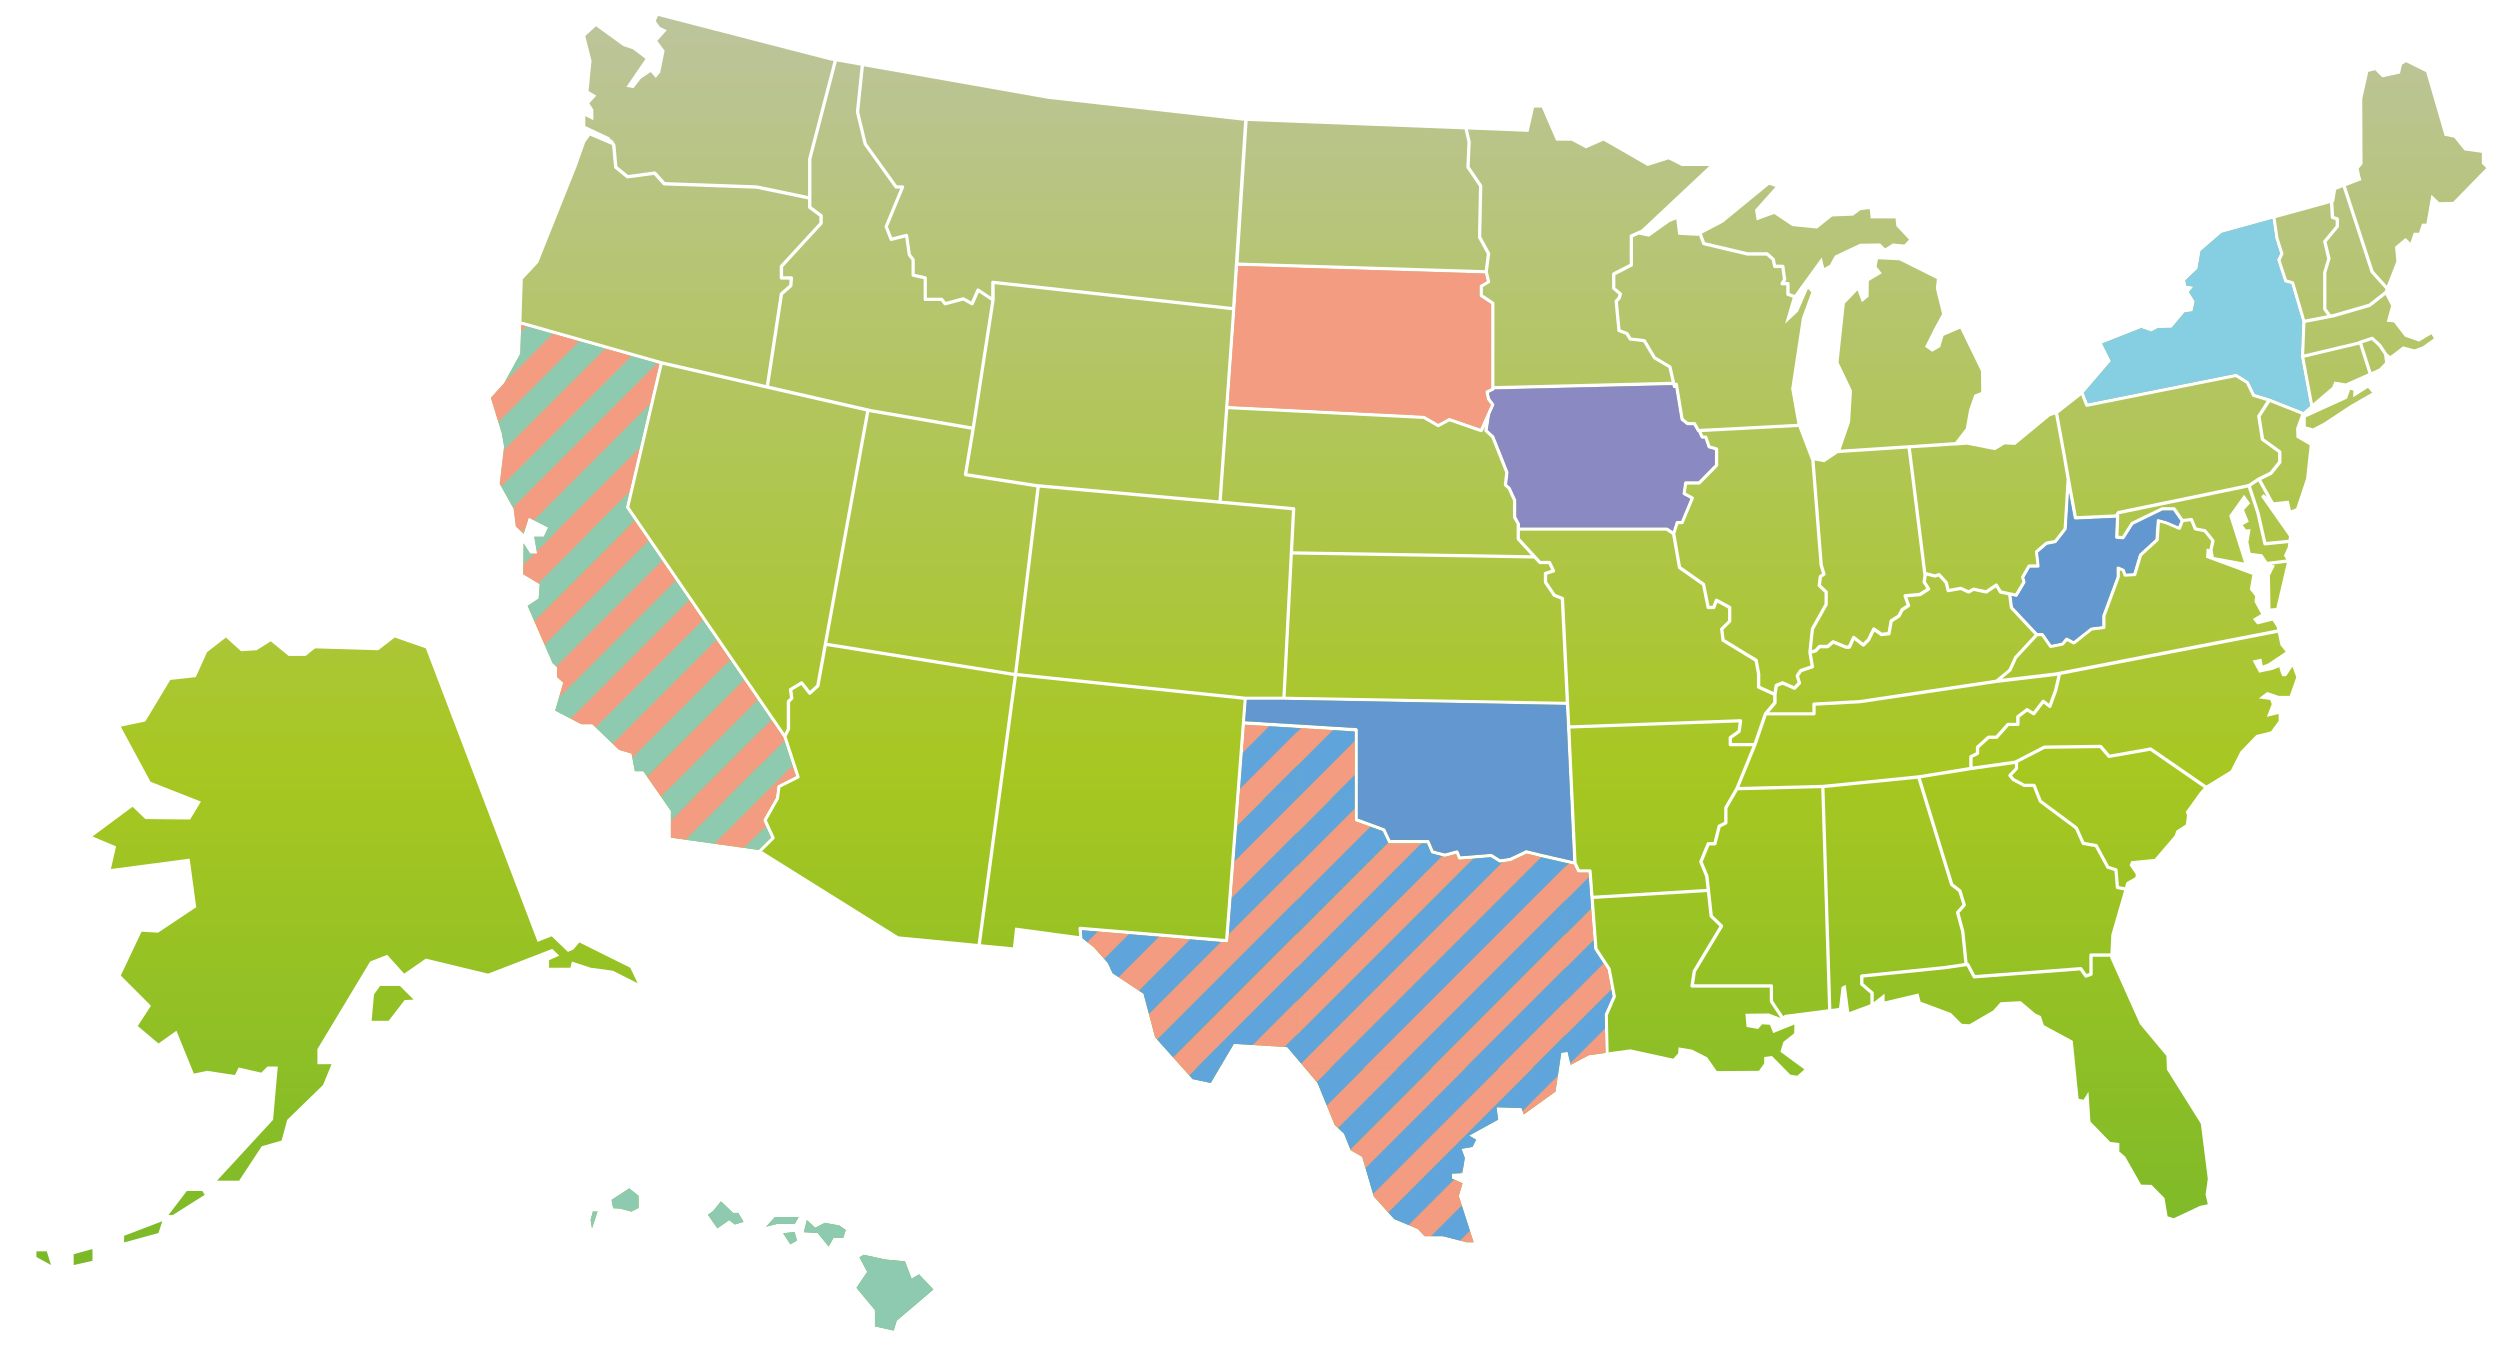 <?xml version="1.0" encoding="utf-8"?>
<!-- Generator: Adobe Illustrator 24.1.1, SVG Export Plug-In . SVG Version: 6.00 Build 0)  -->
<svg xmlns="http://www.w3.org/2000/svg" xmlns:xlink="http://www.w3.org/1999/xlink" version="1.1" id="Layer_1" x="0px" y="0px" viewBox="0 0 5514 3015.7" style="enable-background:new 0 0 5514 3015.7;" xml:space="preserve" width="5514" height="3015.7">
<style type="text/css">
	.st0{fill:none;}
	.st1{fill:#F49C81;}
	.st2{fill:#5FA4DA;}
	.st3{fill:#8ECAB0;}
	.st4{fill:#FFFFFF;}
	.st5{fill:url(#SVGID_1_);}
	.st6{fill:url(#SVGID_2_);}
	.st7{fill:url(#SVGID_3_);}
	.st8{fill:url(#SVGID_4_);}
	.st9{fill:url(#SVGID_5_);}
	.st10{fill:url(#SVGID_6_);}
	.st11{fill:url(#SVGID_7_);}
	.st12{fill:url(#SVGID_8_);}
	.st13{fill:url(#SVGID_9_);}
	.st14{fill:url(#SVGID_10_);}
	.st15{fill:url(#SVGID_11_);}
	.st16{fill:url(#SVGID_12_);}
	.st17{fill:url(#SVGID_13_);}
	.st18{fill:url(#SVGID_14_);}
	.st19{fill:url(#SVGID_15_);}
	.st20{fill:url(#SVGID_16_);}
	.st21{fill:url(#SVGID_17_);}
	.st22{fill:url(#SVGID_18_);}
	.st23{fill:url(#SVGID_19_);}
	.st24{fill:url(#SVGID_20_);}
	.st25{fill:url(#SVGID_21_);}
	.st26{fill:url(#SVGID_22_);}
	.st27{fill:url(#SVGID_23_);}
	.st28{fill:url(#SVGID_24_);}
	.st29{fill:url(#SVGID_25_);}
	.st30{fill:url(#SVGID_26_);}
	.st31{fill:url(#SVGID_27_);}
	.st32{fill:url(#SVGID_28_);}
	.st33{fill:url(#SVGID_29_);}
	.st34{fill:url(#SVGID_30_);}
	.st35{fill:url(#SVGID_31_);}
	.st36{fill:url(#SVGID_32_);}
	.st37{fill:url(#SVGID_33_);}
	.st38{fill:url(#SVGID_34_);}
	.st39{fill:url(#SVGID_35_);}
	.st40{fill:url(#SVGID_36_);}
	.st41{fill:url(#SVGID_37_);}
	.st42{fill:url(#SVGID_38_);}
	.st43{fill:url(#SVGID_39_);}
	.st44{fill:url(#SVGID_40_);}
	.st45{fill:url(#SVGID_41_);}
	.st46{fill:url(#SVGID_42_);}
	.st47{fill:url(#SVGID_43_);}
	.st48{fill:url(#SVGID_44_);}
	.st49{fill:url(#SVGID_45_);}
	.st50{fill:url(#SVGID_46_);}
	.st51{fill:url(#SVGID_47_);}
	.st52{fill:url(#SVGID_48_);}
	.st53{fill:url(#SVGID_49_);}
	.st54{fill:url(#SVGID_50_);}
	.st55{fill:url(#SVGID_51_);}
	.st56{fill:url(#SVGID_52_);}
	.st57{fill:url(#SVGID_53_);}
	.st58{fill:url(#SVGID_54_);}
	.st59{fill:url(#SVGID_55_);}
	.st60{fill:url(#SVGID_56_);}
	.st61{fill:url(#SVGID_57_);}
	.st62{fill:url(#SVGID_58_);}
	.st63{fill:url(#SVGID_59_);}
	.st64{fill:url(#SVGID_60_);}
	.st65{fill:url(#SVGID_61_);}
	.st66{fill:url(#SVGID_62_);}
	.st67{fill:url(#SVGID_63_);}
	.st68{fill:url(#SVGID_64_);}
	.st69{fill:#86CEE2;}
	.st70{fill:#6297D0;}
	.st71{fill:#8B89C2;}
	.st72{fill:url(#SVGID_65_);}
	.st73{fill:url(#SVGID_66_);}
</style>
<pattern y="3015.7" width="592.8" height="592.8" patternUnits="userSpaceOnUse" id="New_Pattern_Swatch_26" viewBox="0 -592.8 592.8 592.8" style="overflow:visible;">
	<g>
		<rect y="-592.8" class="st0" width="592.8" height="592.8"/>
		<g>
			<rect y="-592.8" class="st0" width="592.8" height="592.8"/>
			<polygon class="st0" points="518.7,-592.8 592.8,-518.6 592.8,-518.5 518.5,-592.8    "/>
			<polygon class="st0" points="0,-371.5 371.5,0 371.4,0 0,-371.4    "/>
			<polygon class="st0" points="0,-297.2 297.2,0 296.5,0 0,-296.5    "/>
			<polygon class="st0" points="0,-519.5 519.6,0 519.4,0 0,-519.4    "/>
			<polygon class="st0" points="73.4,-592.8 592.8,-73.4 592.8,-73.2 73.3,-592.8    "/>
			<path class="st0" d="M0,0L0,0L0,0z"/>
			<polygon class="st0" points="221.4,-592.8 592.8,-221.4 592.8,-221.3 221.3,-592.8    "/>
			<polygon class="st0" points="296.3,-592.8 592.8,-296.3 592.8,-295.6 295.6,-592.8    "/>
			<polygon class="st0" points="0,-74.3 74.3,0 74.2,0 0,-74.1    "/>
			<polygon class="st0" points="370.6,-592.8 592.8,-370.6 592.8,-370.5 370.5,-592.8    "/>
			<polygon class="st0" points="0,-222.3 222.3,0 222.2,0 0,-222.2    "/>
			<polygon class="st1" points="0,-74.1 74.2,0 0,0 0,0    "/>
			<polygon class="st2" points="0,-148 148,0 74.3,0 0,-74.3    "/>
			<polygon class="st1" points="0,-222.2 222.2,0 148,0 0,-148    "/>
			<polygon class="st2" points="0,-296.5 296.5,0 222.3,0 0,-222.3    "/>
			<polygon class="st1" points="0,-371.4 371.4,0 305.7,0 297.2,0 297.2,0 0,-297.2    "/>
			<polygon class="st2" points="0,-445.2 445.3,0 371.5,0 0,-371.5    "/>
			<polygon class="st1" points="0,-519.4 519.4,0 445.3,0 0,-445.2    "/>
			<polygon class="st2" points="0,-591.9 591.9,0 519.6,0 0,-519.5    "/>
			<polygon class="st1" points="0,-592.8 73.3,-592.8 592.8,-73.2 592.8,0 591.9,0 0,-591.9    "/>
			<polygon class="st2" points="147.1,-592.8 592.8,-147.1 592.8,-73.4 73.4,-592.8    "/>
			<polygon class="st1" points="221.3,-592.8 592.8,-221.3 592.8,-147.1 147.1,-592.8    "/>
			<polygon class="st2" points="295.6,-592.8 592.8,-295.6 592.8,-221.4 221.4,-592.8    "/>
			<polygon class="st1" points="370.5,-592.8 592.8,-370.5 592.8,-296.3 296.3,-592.8    "/>
			<polygon class="st2" points="444.4,-592.8 592.8,-444.3 592.8,-370.6 370.6,-592.8    "/>
			<polygon class="st1" points="518.5,-592.8 592.8,-518.5 592.8,-444.3 444.4,-592.8    "/>
			<polygon class="st2" points="592.8,-592.8 592.8,-518.6 518.7,-592.8    "/>
			<line class="st0" x1="305.7" y1="0" x2="297.2" y2="0"/>
		</g>
	</g>
</pattern>
<pattern y="3015.7" width="592.8" height="592.8" patternUnits="userSpaceOnUse" id="New_Pattern_Swatch_27" viewBox="0 -592.8 592.8 592.8" style="overflow:visible;">
	<g>
		<rect y="-592.8" class="st0" width="592.8" height="592.8"/>
		<g>
			<rect y="-592.8" class="st0" width="592.8" height="592.8"/>
			<polygon class="st0" points="518.7,-592.8 592.8,-518.6 592.8,-518.5 518.5,-592.8    "/>
			<polygon class="st0" points="0,-371.5 371.5,0 371.4,0 0,-371.4    "/>
			<polygon class="st0" points="0,-297.2 297.2,0 296.5,0 0,-296.5    "/>
			<polygon class="st0" points="0,-519.5 519.6,0 519.4,0 0,-519.4    "/>
			<polygon class="st0" points="73.4,-592.8 592.8,-73.4 592.8,-73.2 73.3,-592.8    "/>
			<path class="st0" d="M0,0L0,0L0,0z"/>
			<polygon class="st0" points="221.4,-592.8 592.8,-221.4 592.8,-221.3 221.3,-592.8    "/>
			<polygon class="st0" points="296.3,-592.8 592.8,-296.3 592.8,-295.6 295.6,-592.8    "/>
			<polygon class="st0" points="0,-74.3 74.3,0 74.2,0 0,-74.1    "/>
			<polygon class="st0" points="370.6,-592.8 592.8,-370.6 592.8,-370.5 370.5,-592.8    "/>
			<polygon class="st0" points="0,-222.3 222.3,0 222.2,0 0,-222.2    "/>
			<polygon class="st1" points="0,-74.1 74.2,0 0,0 0,0    "/>
			<polygon class="st3" points="0,-148 148,0 74.3,0 0,-74.3    "/>
			<polygon class="st1" points="0,-222.2 222.2,0 148,0 0,-148    "/>
			<polygon class="st3" points="0,-296.5 296.5,0 222.3,0 0,-222.3    "/>
			<polygon class="st1" points="0,-371.4 371.4,0 305.7,0 297.2,0 297.2,0 0,-297.2    "/>
			<polygon class="st3" points="0,-445.2 445.3,0 371.5,0 0,-371.5    "/>
			<polygon class="st1" points="0,-519.4 519.4,0 445.3,0 0,-445.2    "/>
			<polygon class="st3" points="0,-591.9 591.9,0 519.6,0 0,-519.5    "/>
			<polygon class="st1" points="0,-592.8 73.3,-592.8 592.8,-73.2 592.8,0 591.9,0 0,-591.9    "/>
			<polygon class="st3" points="147.1,-592.8 592.8,-147.1 592.8,-73.4 73.4,-592.8    "/>
			<polygon class="st1" points="221.3,-592.8 592.8,-221.3 592.8,-147.1 147.1,-592.8    "/>
			<polygon class="st3" points="295.6,-592.8 592.8,-295.6 592.8,-221.4 221.4,-592.8    "/>
			<polygon class="st1" points="370.5,-592.8 592.8,-370.5 592.8,-296.3 296.3,-592.8    "/>
			<polygon class="st3" points="444.4,-592.8 592.8,-444.3 592.8,-370.6 370.6,-592.8    "/>
			<polygon class="st1" points="518.5,-592.8 592.8,-518.5 592.8,-444.3 444.4,-592.8    "/>
			<polygon class="st3" points="592.8,-592.8 592.8,-518.6 518.7,-592.8    "/>
			<line class="st0" x1="305.7" y1="0" x2="297.2" y2="0"/>
		</g>
	</g>
</pattern>
<rect y="0" class="st4" width="5514.1" height="3015.7"/>
<g>
	<g>
		
			<linearGradient id="SVGID_1_" gradientUnits="userSpaceOnUse" x1="4194.75" y1="3324.802" x2="4194.75" y2="-336.842" gradientTransform="matrix(1 0 0 -1 0 3015.276)">
			<stop offset="0" style="stop-color:#C1C3B6"/>
			<stop offset="0.549" style="stop-color:#A7C721"/>
			<stop offset="1" style="stop-color:#65B22E"/>
		</linearGradient>
		<path class="st5" d="M4411.6,1309.3c-1-0.2-1.9-0.8-2.4-1.7l-7.1-11.9l-19.3,13c-0.8,0.6-1.8,0.8-2.8,0.5l-26.6-5.8l-9.7,5.4    c-1,0.6-2.3,0.6-3.3,0.1l-16-7.4l-26.8,4.7c-1.9,0.3-3.7-0.9-4.2-2.7l-4-16.7l-13.6-15.1l-6.9,2.2c-0.7,0.2-1.4,0.2-2,0.1    l-17.3-4.5c0,0.1,0,0.2,0,0.2l-1.7,13.3l9,14.1c1.1,1.7,0.6,3.9-1.1,5l-18.8,12.2c-0.5,0.3-1.1,0.5-1.6,0.6l-28.4,2.6l5.9,16.9    c0.6,1.6,0,3.3-1.4,4.3l-13.2,8.6l-6.8,13.1c-0.3,0.6-0.7,1-1.3,1.4l-15.7,10.1l-4.6,26.4c-0.3,1.6-1.6,2.8-3.2,3l-16.4,1.8    c-0.9,0.1-1.8-0.1-2.5-0.6l-13.5-9.4l-9.7,19.6c-0.2,0.4-0.4,0.7-0.7,1l-11.5,11.5c-1.3,1.3-3.4,1.4-4.8,0.3l-17.6-13.6l-7.8,17.1    c-0.6,1.3-1.9,2.1-3.3,2.1h-7.3c-0.5,0-0.9-0.1-1.4-0.3l-26.5-10.7l-10.3,8.9c-0.7,0.6-1.5,0.9-2.4,0.9h-16.2l-7.4,8    c-0.5,0.5-1,0.8-1.7,1l-9.6,2.7l4.9,28.4c0.3,1.8-0.7,3.5-2.4,4.1l-24.4,8.1l-6.2,9.1l4.3,14.1c0.4,1.3,0.1,2.6-0.8,3.6    l-10.9,11.5c-1.1,1.1-2.7,1.4-4.1,0.8l-24.7-10.9l-10.6,4.1l-2.7,17.7v18c0,0.9-0.3,1.7-0.9,2.4l-15.6,18.3h95.4V1553    c0-1.9,1.5-3.5,3.4-3.6l100.7-5.5l300.5-44.8l28-23.1l12.4-27.2c0.2-0.4,0.4-0.7,0.6-1l44.5-47.9l-53.6-57.1c-0.5-0.6-0.9-1.3-1-2    l-3.6-27.3l1.3-0.2L4411.6,1309.3z"/>
		
			<linearGradient id="SVGID_2_" gradientUnits="userSpaceOnUse" x1="4122.4" y1="3324.8" x2="4122.4" y2="-336.84" gradientTransform="matrix(1 0 0 -1 0 3015.276)">
			<stop offset="0" style="stop-color:#C1C3B6"/>
			<stop offset="0.549" style="stop-color:#A7C721"/>
			<stop offset="1" style="stop-color:#65B22E"/>
		</linearGradient>
		<path class="st6" d="M4242.2,1269.2l-34.8-279.9l-153.8,10.1l-30.1,20.1l-21.3-4l18.2,230l6,19.7c0.5,1.5-0.1,3.2-1.4,4.1    l-6.6,4.5l-2,16l13.9,13.3c0.7,0.7,1.1,1.6,1.1,2.6v27.3c0,0.6-0.2,1.2-0.5,1.8l-30,53.7l-4.8,45.2l6.6-1.9l7.8-8.4    c0.7-0.7,1.7-1.2,2.7-1.2h16.5l10.9-9.4c1-0.9,2.5-1.1,3.7-0.6l27.9,11.3h4.2l8.8-19.1c0.5-1,1.4-1.8,2.4-2c1.1-0.3,2.2,0,3.1,0.7    l18.7,14.4l8.9-8.9l11.3-22.9c0.5-1,1.3-1.7,2.4-1.9c1-0.3,2.1-0.1,3,0.5l15.9,11.1l12.3-1.4l4.4-25.3c0.2-1,0.8-1.9,1.6-2.4    l16.2-10.4l6.8-13.1c0.3-0.6,0.7-1,1.2-1.4l11.6-7.5l-6.5-18.6c-0.4-1.1-0.2-2.2,0.4-3.2c0.6-0.9,1.6-1.6,2.7-1.7l32.1-3l15-9.7    l-7.8-12.1c-0.5-0.7-0.7-1.6-0.5-2.4L4242.2,1269.2z"/>
		
			<linearGradient id="SVGID_3_" gradientUnits="userSpaceOnUse" x1="1941.35" y1="3324.802" x2="1941.35" y2="-336.843" gradientTransform="matrix(1 0 0 -1 0 3015.276)">
			<stop offset="0" style="stop-color:#C1C3B6"/>
			<stop offset="0.549" style="stop-color:#A7C721"/>
			<stop offset="1" style="stop-color:#65B22E"/>
		</linearGradient>
		<path class="st7" d="M1789.6,436.8v18.4l23.6,17.5c0.9,0.7,1.5,1.8,1.5,2.9v16.6c0,0.9-0.3,1.8-1,2.5l-86.5,94.1v20.5h18.2    c1,0,2,0.4,2.7,1.2c0.7,0.7,1,1.7,1,2.7l-1.2,17c-0.1,1-0.5,1.8-1.2,2.5l-19.7,17.4l-30.6,200.7l224.9,51.5l222.2,38.2l42.8-277.2    l-27.3-18.2l-11.6,26.4c-0.4,0.9-1.2,1.7-2.2,2s-2,0.2-2.9-0.3l-18.1-10.2l-38.7,10.5c-1.4,0.4-3-0.1-3.9-1.3l-6.2-8.3h-34.6    c-2,0-3.6-1.6-3.6-3.6v-44.5l-23.9-5.4c-1.7-0.4-2.8-1.9-2.8-3.6V574l-7.7-9.9c-0.4-0.5-0.6-1.1-0.7-1.7l-5.5-38.5l-30.1,7.5    c-1.8,0.5-3.6-0.5-4.3-2.2l-10.9-28c-0.3-0.9-0.3-1.9,0-2.7l34.1-82.5h-8.9c-1.2,0-2.3-0.6-3-1.5l-68.1-94.8    c-0.3-0.4-0.5-0.8-0.6-1.3l-17-70.5c-0.1-0.4-0.1-0.8-0.1-1.2l10.6-101.9l-52.5-9.3l-56.2,215.7L1789.6,436.8L1789.6,436.8z"/>
		
			<linearGradient id="SVGID_4_" gradientUnits="userSpaceOnUse" x1="2425.6" y1="3324.799" x2="2425.6" y2="-336.845" gradientTransform="matrix(1 0 0 -1 0 3015.276)">
			<stop offset="0" style="stop-color:#C1C3B6"/>
			<stop offset="0.549" style="stop-color:#A7C721"/>
			<stop offset="1" style="stop-color:#65B22E"/>
		</linearGradient>
		<path class="st8" d="M2150.1,945.3L2150.1,945.3l-16.4,98.5l151.9,23.7l401.9,36.1l30-419.3l-523.6-57.5v34.8c0,0.2,0,0.4-0.1,0.6    l0,0L2150.1,945.3L2150.1,945.3z"/>
		
			<linearGradient id="SVGID_5_" gradientUnits="userSpaceOnUse" x1="3005.55" y1="3324.801" x2="3005.55" y2="-336.838" gradientTransform="matrix(1 0 0 -1 0 3015.276)">
			<stop offset="0" style="stop-color:#C1C3B6"/>
			<stop offset="0.549" style="stop-color:#A7C721"/>
			<stop offset="1" style="stop-color:#65B22E"/>
		</linearGradient>
		<path class="st9" d="M3274.7,595.9l4.7-35.7l-19.3-35.4c-0.3-0.6-0.5-1.2-0.4-1.8l2.4-111.9l-27.3-40.4c-0.4-0.6-0.7-1.4-0.6-2.2    l2.4-55.4l-6.4-27.7l-478.4-18.6l-20.1,312.3L3274.7,595.9z"/>
		
			<linearGradient id="SVGID_6_" gradientUnits="userSpaceOnUse" x1="2999.25" y1="3324.801" x2="2999.25" y2="-336.858" gradientTransform="matrix(1 0 0 -1 0 3015.276)">
			<stop offset="0" style="stop-color:#C1C3B6"/>
			<stop offset="0.549" style="stop-color:#A7C721"/>
			<stop offset="1" style="stop-color:#65B22E"/>
		</linearGradient>
		<path class="st10" d="M3140.8,916.8c0.6,0,1.1,0.2,1.6,0.5l29.8,17.2l22.5-12.4c0.9-0.5,2-0.6,2.9-0.3l67.3,23.2l23.3-52.1    l-8-10.4c-0.3-0.4-0.6-0.9-0.7-1.4l-3.4-15.8c-0.4-1.7,0.5-3.3,2-4.1l10.7-5.1V670.9l-23.9-15.9c-1-0.7-1.6-1.8-1.6-3v-20.7    c0-1.3,0.7-2.5,1.8-3.1l13.9-8.3l-4-16.6l-543.9-16.8l-6.1,94.9l0,0l0,0l-15.3,213.9L3140.8,916.8z"/>
		
			<linearGradient id="SVGID_7_" gradientUnits="userSpaceOnUse" x1="3778.95" y1="3324.801" x2="3778.95" y2="-336.841" gradientTransform="matrix(1 0 0 -1 0 3015.276)">
			<stop offset="0" style="stop-color:#C1C3B6"/>
			<stop offset="0.549" style="stop-color:#A7C721"/>
			<stop offset="1" style="stop-color:#65B22E"/>
		</linearGradient>
		<path class="st11" d="M3574.9,658.1c-0.1,0.5-0.4,1-0.8,1.5l-5.6,6.3l5.7,60.6l15.5,5.9c0.8,0.3,1.4,0.8,1.8,1.5l6.4,10.6    l29.2,3.4c1.1,0.1,2.1,0.8,2.7,1.8l22,36.9l33.2,19.6c0.9,0.5,1.5,1.4,1.7,2.3l8.2,36.2c0.9-0.7,2.1-1,3.3-0.6    c1.4,0.4,2.4,1.5,2.6,2.9l12.5,75.8l10.1,8.1h13.9c1.3,0,2.5,0.7,3.2,1.9l7.4,13.2l216.4-11.3l-13.7-77.3l23.7-156.2l20.7-56.5    l-7.3-7.9l-21.9,50.4l-28.6,26.7l16.8-57.2l-11.8-4.2c-1.5-0.5-2.4-1.9-2.4-3.4v-19.8h-9.3c-1.3,0-2.6-0.7-3.2-1.9    c-0.6-1.2-0.6-2.6,0.1-3.7l5-7.8l-3.4-24.7h-14.6c-1.7,0-3.2-1.2-3.6-2.9l-3-14.2l-11.8-10.4h-42.4c-0.3,0-0.6,0-0.8-0.1    l-95.6-22.7c-1.2-0.3-2.1-1.1-2.6-2.2l-7.5-19.5l-1.9,1l-43.7-2.4l-4.3-34l-15.2,6.1l-45,32.2l-22.4-4.6l-12.8,5.7v61.4    c0,1.4-0.8,2.6-2,3.2l-36.9,19v27.7l13.3,11.1c1.1,0.9,1.6,2.4,1.2,3.8L3574.9,658.1z"/>
		
			<linearGradient id="SVGID_8_" gradientUnits="userSpaceOnUse" x1="4622.951" y1="3324.801" x2="4622.951" y2="-336.832" gradientTransform="matrix(1 0 0 -1 0 3015.276)">
			<stop offset="0" style="stop-color:#C1C3B6"/>
			<stop offset="0.549" style="stop-color:#A7C721"/>
			<stop offset="1" style="stop-color:#65B22E"/>
		</linearGradient>
		<path class="st12" d="M4450.1,1314.9c-0.7,1.1-1.9,1.8-3.1,1.8c-0.3,0-0.5,0-0.8-0.1l-9.3-2l3.2,24.1l54,57.5h10.6    c1.2,0,2.3,0.6,3,1.6l16.9,24.2l22.5-4.7l8.3-10c1.1-1.3,3-1.7,4.5-0.9l13.7,7.4l37-29.2c0.5-0.4,1.2-0.7,1.8-0.8l24.1-2.9v-22.3    c0-0.4,0.1-0.9,0.2-1.3l31.4-85.1v-19.4c0-1.2,0.6-2.4,1.6-3c1-0.7,2.3-0.8,3.4-0.3l11.5,4.9c1,0.4,1.7,1.2,2,2.2l2.8,8.3    l15.9-0.9l12-40.7c0.2-0.6,0.5-1.2,1-1.7l35.4-32.4l2.9-41.1c0.1-1.1,0.6-2.1,1.5-2.7s2-0.8,3.1-0.5l17.6,4.9    c0.2,0,0.3,0.1,0.5,0.2l25.1,10.7l4.6-11.7l-16-23h-23.4l-64.5,31.4l-19.5,30.7c-0.7,1.1-2,1.8-3.4,1.7l-14-1.2    c-1.9-0.2-3.4-1.8-3.3-3.8l1.7-42.8l-89,4.1c-1.8,0.1-3.4-1.2-3.8-3l-10.4-56.3l-4.9,80.2c0,0.7-0.3,1.4-0.8,2l-21.9,28    c-0.5,0.7-1.3,1.2-2.2,1.3l-18.5,3.5l-19.7,16.9l3.4,29.7c0.1,1-0.2,2.1-0.9,2.8c-0.7,0.8-1.7,1.2-2.7,1.2h-17.9l-12.2,21.2    l2.6,9.5c0.3,1,0.1,2-0.4,2.9L4450.1,1314.9z"/>
		
			<linearGradient id="SVGID_9_" gradientUnits="userSpaceOnUse" x1="3144.5" y1="3324.801" x2="3144.5" y2="-336.832" gradientTransform="matrix(1 0 0 -1 0 3015.276)">
			<stop offset="0" style="stop-color:#C1C3B6"/>
			<stop offset="0.549" style="stop-color:#A7C721"/>
			<stop offset="1" style="stop-color:#65B22E"/>
		</linearGradient>
		<path class="st13" d="M3453.4,1547.9l-11-225.5l-15.6-6c-0.7-0.3-1.3-0.7-1.7-1.4l-19.4-28.8c-0.4-0.6-0.6-1.3-0.6-2v-19.4    c0-1.6,1-3,2.5-3.5l13.8-4.4l-6.1-12.6h-18.8c-1,0-2-0.4-2.7-1.2l-10.3-11.2l-531.9-8.8l-16,313.5L3453.4,1547.9z"/>
		
			<linearGradient id="SVGID_10_" gradientUnits="userSpaceOnUse" x1="3531.95" y1="3324.801" x2="3531.95" y2="-336.845" gradientTransform="matrix(1 0 0 -1 0 3015.276)">
			<stop offset="0" style="stop-color:#C1C3B6"/>
			<stop offset="0.549" style="stop-color:#A7C721"/>
			<stop offset="1" style="stop-color:#65B22E"/>
		</linearGradient>
		<path class="st14" d="M3294.1,861.8l-10.1,4.8l2.7,12.2l8.8,11.5c0.8,1.1,1,2.5,0.4,3.7l-9.1,20.4l-5.3,33.9l13.6,12.5    c0.4,0.4,0.7,0.8,0.9,1.3l31.2,78.6c0.2,0.6,0.3,1.2,0.2,1.8l-3,25.7l6.7,6c0.4,0.3,0.7,0.7,0.9,1.2l12.2,26.5    c0.2,0.5,0.3,1,0.3,1.5v36.5l7.6,13.8c0.3,0.5,0.5,1.2,0.5,1.8v7.7h323.7c0.7,0,1.4,0.2,2,0.6l11.3,7.4l6.1-19.7    c0.5-1.5,1.9-2.6,3.5-2.6h8.5l20.3-48.8l-15.3-8.2c-1.4-0.7-2.1-2.2-1.9-3.8l3.6-23.7c0.3-1.8,1.8-3.1,3.6-3.1h28.2l36.2-36.7V993    l-13.8-3.9c-1.2-0.3-2.1-1.2-2.5-2.3l-6.5-19h-5.3c-1.4,0-2.7-0.8-3.3-2.1l-5.7-12.5c-1.1-0.2-2.1-0.8-2.6-1.8l-7.5-13.3h-13.1    c-0.8,0-1.6-0.3-2.3-0.8l-12.2-9.7c-0.7-0.6-1.2-1.4-1.3-2.3l-11.5-69.8c-0.8,0.5-1.8,0.6-2.8,0.4c-1.3-0.3-2.4-1.4-2.7-2.7    l-0.8-3.7L3296,859C3295.9,860.2,3295.2,861.2,3294.1,861.8z"/>
		
			<linearGradient id="SVGID_11_" gradientUnits="userSpaceOnUse" x1="3035.75" y1="3324.802" x2="3035.75" y2="-336.832" gradientTransform="matrix(1 0 0 -1 0 3015.276)">
			<stop offset="0" style="stop-color:#C1C3B6"/>
			<stop offset="0.549" style="stop-color:#A7C721"/>
			<stop offset="1" style="stop-color:#65B22E"/>
		</linearGradient>
		<path class="st15" d="M3275.3,939.8l-5,11.3c-0.6,1.3-1.9,2.2-3.3,2.2c-0.4,0-0.8-0.1-1.2-0.2l-69-23.8l-22.9,12.6    c-1.1,0.6-2.5,0.6-3.6,0l-30.8-17.8l-430.4-21.6l-14.4,201.8l158.9,14.3c2,0.2,3.4,1.9,3.3,3.8l-4.8,93.5l524.7,8.7l-30.7-33.5    c-0.6-0.7-1-1.6-1-2.5v-32.3l-7.6-13.8c-0.3-0.5-0.5-1.2-0.5-1.8V1104l-11.5-25.1l-7.5-6.8c-0.9-0.8-1.3-2-1.2-3.1l3.1-26.6    l-30.5-76.9l-14.4-13.2c-0.9-0.8-1.3-2-1.1-3.2L3275.3,939.8z"/>
		
			<linearGradient id="SVGID_12_" gradientUnits="userSpaceOnUse" x1="3631.6" y1="3324.8" x2="3631.6" y2="-336.844" gradientTransform="matrix(1 0 0 -1 0 3015.276)">
			<stop offset="0" style="stop-color:#C1C3B6"/>
			<stop offset="0.549" style="stop-color:#A7C721"/>
			<stop offset="1" style="stop-color:#65B22E"/>
		</linearGradient>
		<path class="st16" d="M3839.3,1613.6c-0.1,1-0.7,1.9-1.5,2.5l-17.9,12.7v9.9h48l22.6-65.6l0,0c0.1-0.4,0.3-0.8,0.6-1.2l19.8-23.3    v-14.5l-33.7-15.4c-1.3-0.6-2.1-1.9-2.1-3.3v-28.8l-5.1-27.8l-71.5-43.5c-1-0.6-1.6-1.6-1.7-2.7l-3-24.6c-0.1-1.1,0.3-2.3,1.1-3    l16.5-16.2v-26.7l-23.6-12.8l-4.6,11.9c-0.5,1.4-1.9,2.3-3.4,2.3h-12.2c-1.7,0-3.2-1.2-3.6-2.9l-10-49.6l-51.7-36.2    c-0.8-0.6-1.3-1.4-1.5-2.4l-12.8-73.2l-13.1-8.7h-322.6v16.8l45.8,49.8h19.5c1.4,0,2.7,0.8,3.3,2.1l8.9,18.4c0.5,1,0.5,2.1,0.1,3    c-0.4,1-1.2,1.7-2.2,2l-15.3,4.9v15.7l18.2,26.9l16.8,6.5c1.3,0.5,2.3,1.8,2.3,3.2l13.6,280l375.6-13.6c1.1,0,2.1,0.4,2.8,1.2    c0.7,0.8,1.1,1.9,0.9,2.9L3839.3,1613.6z"/>
		
			<linearGradient id="SVGID_13_" gradientUnits="userSpaceOnUse" x1="3859.65" y1="3324.8" x2="3859.65" y2="-336.839" gradientTransform="matrix(1 0 0 -1 0 3015.276)">
			<stop offset="0" style="stop-color:#C1C3B6"/>
			<stop offset="0.549" style="stop-color:#A7C721"/>
			<stop offset="1" style="stop-color:#65B22E"/>
		</linearGradient>
		<path class="st17" d="M3994.3,1014l-27.7-72.3l-213.5,11.2l3.5,7.7h5.6c1.6,0,3,1,3.5,2.5l6.7,19.7l14.6,4.1    c1.6,0.4,2.6,1.9,2.6,3.5v35.8c0,1-0.4,1.9-1,2.6l-38.3,38.9c-0.7,0.7-1.6,1.1-2.6,1.1H3721l-2.8,18l15.9,8.5    c1.7,0.9,2.4,2.9,1.7,4.6l-22.5,54.1c-0.6,1.4-1.9,2.2-3.4,2.2h-8.3l-6.5,20.9l12.6,72.4l51.6,36.2c0.8,0.5,1.3,1.3,1.5,2.3    l9.7,48.1h6.7l5.2-13.5c0.4-1,1.2-1.7,2.1-2.1c1-0.4,2.1-0.3,3,0.2l29.2,15.8c1.2,0.6,1.9,1.9,1.9,3.2v30.4c0,1-0.4,1.9-1.1,2.6    l-16.3,16l2.6,21.1l71.4,43.4c0.9,0.5,1.5,1.4,1.7,2.5l5.5,29.8c0,0.2,0.1,0.4,0.1,0.7v26.8l29.3,13.4l2.3-15.3    c0.2-1.3,1.1-2.4,2.3-2.9l14-5.5c0.9-0.4,1.9-0.3,2.8,0.1l23.8,10.5l7.7-8.1l-4.2-13.8c-0.3-1.1-0.2-2.2,0.5-3.1l7.9-11.5    c0.5-0.7,1.1-1.1,1.9-1.4l22.5-7.5l-4.9-28.5c-0.1-0.3-0.1-0.7,0-1l5.5-51.4c0.1-0.5,0.2-1,0.4-1.4l29.9-53.5v-24.8l-14.1-13.5    c-0.8-0.8-1.2-1.9-1.1-3.1l2.4-19.4c0.1-1,0.7-2,1.5-2.5l5.7-4l-5.3-17.5c-0.1-0.2-0.1-0.5-0.1-0.8l-18.4-232.3L3994.3,1014z"/>
		
			<linearGradient id="SVGID_14_" gradientUnits="userSpaceOnUse" x1="5153.15" y1="3324.802" x2="5153.15" y2="-336.842" gradientTransform="matrix(1 0 0 -1 0 3015.276)">
			<stop offset="0" style="stop-color:#C1C3B6"/>
			<stop offset="0.549" style="stop-color:#A7C721"/>
			<stop offset="1" style="stop-color:#65B22E"/>
		</linearGradient>
		<polygon class="st18" points="5143.9,853.6 5148.8,841.5 5173.7,845.7 5223.8,823.5 5203.5,760.1 5082.5,788.9 5101.4,890   "/>
		
			<linearGradient id="SVGID_15_" gradientUnits="userSpaceOnUse" x1="1649.1" y1="3324.801" x2="1649.1" y2="-336.843" gradientTransform="matrix(1 0 0 -1 0 3015.276)">
			<stop offset="0" style="stop-color:#C1C3B6"/>
			<stop offset="0.549" style="stop-color:#A7C721"/>
			<stop offset="1" style="stop-color:#65B22E"/>
		</linearGradient>
		<path class="st19" d="M1742,1517.7l24.3-14.6c1.6-0.9,3.6-0.6,4.7,0.9l15.4,19.6l14-12.7l109.8-603.5l-448.9-102.8l-73.3,313.7    l342.3,499.1l5-10.2v-59.9c0-1,0.4-2,1.1-2.7l5.9-5.6l-2.2-17.6C1740,1519.8,1740.7,1518.4,1742,1517.7z"/>
		
			<linearGradient id="SVGID_16_" gradientUnits="userSpaceOnUse" x1="4845.5" y1="3324.802" x2="4845.5" y2="-336.839" gradientTransform="matrix(1 0 0 -1 0 3015.276)">
			<stop offset="0" style="stop-color:#C1C3B6"/>
			<stop offset="0.549" style="stop-color:#A7C721"/>
			<stop offset="1" style="stop-color:#65B22E"/>
		</linearGradient>
		<path class="st20" d="M4605.2,889.6l325.9-65.2c0.9-0.2,1.8,0,2.6,0.5l25.1,15.5c0.6,0.4,1.1,0.9,1.4,1.5l13.1,26.9l33,10.1l0,0    c0.1,0,0.2,0,0.3,0.1l73.6,29.2l14.8-12.7l-20.3-108.7c0-0.3-0.1-0.5,0-0.8l0,0l3-76.6l-24.2-82.6l-13.2-3.7    c-1.2-0.3-2.1-1.2-2.5-2.4l-15.2-46.2c-0.3-0.9-0.2-1.9,0.2-2.7l6.1-12.5l-10.5-32.8c-0.1-0.2-0.1-0.4-0.1-0.6l-6.2-43.1    l-112.3,31l-46.2,40.1l-6.7,38.9l-26.7,25.5l1.8,11.5l15.8,2.4L4828,644l12.8,20.7l-4.9,21.9l-17.6,2.4l-28.6,34l-30.4,0.6    l-14.6,7.9l-21.9-7.9l-86.3,34l19.4,38.9l-59.9,69.8L4605.2,889.6z"/>
		
			<linearGradient id="SVGID_17_" gradientUnits="userSpaceOnUse" x1="5085.3" y1="3324.801" x2="5085.3" y2="-336.836" gradientTransform="matrix(1 0 0 -1 0 3015.276)">
			<stop offset="0" style="stop-color:#C1C3B6"/>
			<stop offset="0.549" style="stop-color:#A7C721"/>
			<stop offset="1" style="stop-color:#65B22E"/>
		</linearGradient>
		<path class="st21" d="M5036.2,558.6c0.3,0.9,0.2,1.9-0.2,2.7l-6,12.5l14.1,42.9l13.3,3.7c1.2,0.3,2.2,1.3,2.5,2.5l24,81.9l49-9.5    l-8.3-11.5c-0.5-0.6-0.7-1.4-0.7-2.1v-80.8c0-0.4,0.1-0.7,0.2-1l8.8-29.4l-8.9-36.7c-0.3-1.1,0-2.3,0.7-3.2l26.8-32.4v-12.5    l-8.2-2.8c-1.4-0.5-2.4-1.8-2.5-3.2L5139,448l-119.9,33l6.3,43.7L5036.2,558.6z"/>
		
			<linearGradient id="SVGID_18_" gradientUnits="userSpaceOnUse" x1="5006.601" y1="3324.799" x2="5006.601" y2="-336.849" gradientTransform="matrix(1 0 0 -1 0 3015.276)">
			<stop offset="0" style="stop-color:#C1C3B6"/>
			<stop offset="0.549" style="stop-color:#A7C721"/>
			<stop offset="1" style="stop-color:#65B22E"/>
		</linearGradient>
		<path class="st22" d="M4999.7,1095.6l-18.7-33.8l-16.3,10.8l18.6,56.3c0,0.1,0.1,0.2,0.1,0.3l15.1,66.1l49.2-4.9l0.8-7.6    l-61.4-87.5l4.9-5.5L4999.7,1095.6z"/>
		
			<linearGradient id="SVGID_19_" gradientUnits="userSpaceOnUse" x1="5196.35" y1="3324.802" x2="5196.35" y2="-336.851" gradientTransform="matrix(1 0 0 -1 0 3015.276)">
			<stop offset="0" style="stop-color:#C1C3B6"/>
			<stop offset="0.549" style="stop-color:#A7C721"/>
			<stop offset="1" style="stop-color:#65B22E"/>
		</linearGradient>
		<path class="st23" d="M5156.3,479.5c1.5,0.5,2.5,1.9,2.5,3.4v16.4c0,0.8-0.3,1.7-0.8,2.3l-26.5,32l8.7,35.9    c0.2,0.6,0.1,1.3-0.1,1.9l-9,29.9v79.1l9.7,13.2l5.3-1l78.8-22.8l34.8-27.4l1.9-4.7l-32.2-35.6c-0.3-0.4-0.6-0.8-0.8-1.3    L5167.1,413l-14.6,5.6l-4.3,26.7l-1.8,0.5l1.7,30.9L5156.3,479.5z"/>
		
			<linearGradient id="SVGID_20_" gradientUnits="userSpaceOnUse" x1="4781.999" y1="3324.802" x2="4781.999" y2="-336.836" gradientTransform="matrix(1 0 0 -1 0 3015.276)">
			<stop offset="0" style="stop-color:#C1C3B6"/>
			<stop offset="0.549" style="stop-color:#A7C721"/>
			<stop offset="1" style="stop-color:#65B22E"/>
		</linearGradient>
		<path class="st24" d="M4565.4,1055.9l15.2,82.5l84.9-3.9l3.8-5.9c0.5-0.8,1.4-1.4,2.3-1.6l287.3-59.4l21.3-14.2    c0.1-0.1,0.3-0.2,0.4-0.2l0,0l25.8-12.6l18.1-22.7v-19.5l-36.6-26.5c-0.8-0.6-1.3-1.4-1.5-2.4l-7.9-51c-0.1-0.9,0.1-1.8,0.5-2.5    l20.4-31.6l-29.9-9.1c-1-0.3-1.8-1-2.2-1.9L4954,846l-23-14.2l-327.5,65.5c-0.2,0-0.5,0.1-0.7,0.1c-1.5,0-2.8-0.9-3.4-2.3    l-9.2-23.3l-50.7,39.9l16.6,90.7L4565.4,1055.9z"/>
		
			<linearGradient id="SVGID_21_" gradientUnits="userSpaceOnUse" x1="3107.95" y1="3324.802" x2="3107.95" y2="-336.833" gradientTransform="matrix(1 0 0 -1 0 3015.276)">
			<stop offset="0" style="stop-color:#C1C3B6"/>
			<stop offset="0.549" style="stop-color:#A7C721"/>
			<stop offset="1" style="stop-color:#65B22E"/>
		</linearGradient>
		<path class="st25" d="M3053.5,1826.8c0.9,0.3,1.7,1,2.1,1.9l11.2,23.8h82.7c1.5,0,2.8,0.9,3.4,2.2l9,21.1l24.9,6.5l25.8-7    c1.8-0.5,3.6,0.4,4.3,2.1l4.7,11.2l67-5.5c0.8-0.1,1.6,0.1,2.2,0.5l18.3,11.4l20.8-3l35.1-16.7c0.8-0.4,1.6-0.4,2.4-0.2l32.4,8    l69.8,15.9l-13.6-295.8l-2.4-48.4l-621.9-11.3H2750l-3.7,47.2l245.2,15.1c1.9,0.1,3.4,1.7,3.4,3.6v195.9L3053.5,1826.8z"/>
		
			<linearGradient id="SVGID_22_" gradientUnits="userSpaceOnUse" x1="3884.2" y1="3324.802" x2="3884.2" y2="-336.841" gradientTransform="matrix(1 0 0 -1 0 3015.276)">
			<stop offset="0" style="stop-color:#C1C3B6"/>
			<stop offset="0.549" style="stop-color:#A7C721"/>
			<stop offset="1" style="stop-color:#65B22E"/>
		</linearGradient>
		<path class="st26" d="M3833,1743.1l-22.8,39.5v32.2c0,1.4-0.8,2.6-2,3.3l-13.1,6.6l-9.3,37.2c-0.4,1.6-1.9,2.8-3.5,2.8h-12.1    l-14.7,36l12.4,30.2c0.1,0.3,0.2,0.6,0.3,1l9.6,87l21.7,21c1.2,1.2,1.5,3,0.6,4.5l-59.6,99l-4.1,27.5H3907c2,0,3.6,1.6,3.6,3.6    v32.9l22.4,33.6l4.2-2.7l94.8-12.1l-15.1-487.9L3833,1743.1z"/>
		
			<linearGradient id="SVGID_23_" gradientUnits="userSpaceOnUse" x1="4187.051" y1="3324.801" x2="4187.051" y2="-336.849" gradientTransform="matrix(1 0 0 -1 0 3015.276)">
			<stop offset="0" style="stop-color:#C1C3B6"/>
			<stop offset="0.549" style="stop-color:#A7C721"/>
			<stop offset="1" style="stop-color:#65B22E"/>
		</linearGradient>
		<path class="st27" d="M4357.9,1648c0-1,0.4-2,1.2-2.7l24.3-21.9c0.7-0.6,1.5-0.9,2.4-0.9h16.1l24.1-27.1c0.7-0.8,1.7-1.2,2.7-1.2    h18.2v-13.4c0-1.1,0.5-2.2,1.4-2.9l20.3-15.4c1.2-0.9,2.8-1,4.1-0.2l11.8,7.2l19.1-24.9c0.6-0.8,1.5-1.3,2.4-1.4    c1-0.1,1.9,0.1,2.7,0.7l10.6,8.3l11.2-30.7l7.2-31.3l-3,0.6c-0.1,0-0.2,0-0.3,0l-130.5,15.5l-301.6,44.9c-0.1,0-0.2,0-0.3,0    l-97.4,5.3v17.8c0,2-1.6,3.6-3.6,3.6h-104.3l-22.6,65.6l-37.7,92.2l183.9-4.7l211.3-21.1l111.8-18.1V1669c0-1.4,0.8-2.6,2-3.3    l12.6-6.3V1648H4357.9z"/>
		
			<linearGradient id="SVGID_24_" gradientUnits="userSpaceOnUse" x1="4649.3" y1="3324.802" x2="4649.3" y2="-336.838" gradientTransform="matrix(1 0 0 -1 0 3015.276)">
			<stop offset="0" style="stop-color:#C1C3B6"/>
			<stop offset="0.549" style="stop-color:#A7C721"/>
			<stop offset="1" style="stop-color:#65B22E"/>
		</linearGradient>
		<path class="st28" d="M4860.8,1737.7l-118.5-81.8l-90.1,15.9c-1.3,0.2-2.6-0.2-3.4-1.2l-17.5-20.6l-121.4,1.6l-58.8,30.3v13    c0,0.9-0.4,1.8-1,2.5l-12.3,13.1l4.8,5.9l22.7,12.2h21c1.5,0,2.8,0.9,3.4,2.3l13.4,33.9l78.6,58.5c0.5,0.4,0.9,0.9,1.1,1.4    l14.6,32.3l26.4,4.5c1.1,0.2,2.1,0.9,2.6,1.9l25.2,46.5l16.4,5.2c1.4,0.4,2.4,1.7,2.5,3.2l3,36.1l13.3,2.5l3.1-10.8l20.1-11.5    l0.6-6.1l-13.4-20.1l3.6-9.1l51.6-4.9l43.7-51l4.3-11.5l20.7-13.4l2.4-20.1l-2.4-7.9l31-43.1L4860.8,1737.7z"/>
		
			<linearGradient id="SVGID_25_" gradientUnits="userSpaceOnUse" x1="4460.8" y1="3324.8" x2="4460.8" y2="-336.842" gradientTransform="matrix(1 0 0 -1 0 3015.276)">
			<stop offset="0" style="stop-color:#C1C3B6"/>
			<stop offset="0.549" style="stop-color:#A7C721"/>
			<stop offset="1" style="stop-color:#65B22E"/>
		</linearGradient>
		<path class="st29" d="M4236.6,1716.5l71.3,232.3l16.9,13.1c0.6,0.5,1,1.1,1.3,1.8l9.7,31.2c0.4,1.2,0.1,2.5-0.7,3.5l-13.3,15.1    l10.8,40.2c0.1,0.2,0.1,0.4,0.1,0.6l7,68.9c1.3,0,2.5,0.7,3.2,1.9l13.5,25.4l232.6-17.6c1.3-0.1,2.5,0.5,3.3,1.5l9.7,13.9l6.3-2.3    v-39.6c0-2,1.6-3.6,3.6-3.6h42.8l2-41.3l28.3-97.6l-15.4-2.9c-1.6-0.3-2.8-1.6-3-3.3l-3-36.5l-15.5-4.9c-0.9-0.3-1.7-0.9-2.1-1.7    l-25.1-46.2l-26.6-4.6c-1.2-0.2-2.2-1-2.7-2.1l-15-33.2l-78.6-58.6c-0.5-0.4-1-1-1.2-1.6l-12.9-32.5h-19.4c-0.6,0-1.2-0.1-1.7-0.4    l-24.2-13c-0.4-0.2-0.8-0.5-1.1-0.9l-7.2-8.9c-1.2-1.4-1.1-3.5,0.2-4.8l13.5-14.3v-8.5l-96.3,13.6L4236.6,1716.5z"/>
		
			<linearGradient id="SVGID_26_" gradientUnits="userSpaceOnUse" x1="5025.25" y1="3324.805" x2="5025.25" y2="-336.835" gradientTransform="matrix(1 0 0 -1 0 3015.276)">
			<stop offset="0" style="stop-color:#C1C3B6"/>
			<stop offset="0.549" style="stop-color:#A7C721"/>
			<stop offset="1" style="stop-color:#65B22E"/>
		</linearGradient>
		<polygon class="st30" points="5010.4,1245.2 5017.5,1247.4 5006.6,1269.2 5007.8,1342.1 5020.6,1340.9 5043.9,1241.1   "/>
		
			<linearGradient id="SVGID_27_" gradientUnits="userSpaceOnUse" x1="4489.75" y1="3324.798" x2="4489.75" y2="-336.842" gradientTransform="matrix(1 0 0 -1 0 3015.276)">
			<stop offset="0" style="stop-color:#C1C3B6"/>
			<stop offset="0.549" style="stop-color:#A7C721"/>
			<stop offset="1" style="stop-color:#65B22E"/>
		</linearGradient>
		<path class="st31" d="M4854.1,2478.4l-74.7-119.1l-1.2-30.4l-58.3-69.9l-65.6-146.4l0.1-2.4h-38.8v38.5c0,1.5-1,2.9-2.4,3.4    l-11.3,4.1c-1.5,0.6-3.3,0-4.2-1.3l-10.2-14.5l-232.9,17.7c-1.4,0.1-2.8-0.6-3.5-1.9l-13.4-25.3l-47.7,6.9l-180,18.3v12.9    l21.4,18.4c0.8,0.7,1.3,1.7,1.3,2.8v20.4l23.9-18.8v17l74.7-17.6l4.9,18.2l66.8,24.9l23.7,23.7l17,1.2l52.3-30.4l16.4-18.2    l44.4-2.4l32.2,27.3l12.2,5.5l6.7,20.1l63.8,34.6l12.8,127.6l10.9,2.4l10.9-17.6l4.3,65.6l43.7,45l20.1,2.4v18.8l12.8,10.9    l35.2,62l23.1,0.6l28.6,29.2l6.7,40.1l13.4,4.3l58.3-27.3l17-3.6l-4.9-21.3l4.9-34.6L4854.1,2478.4z"/>
		
			<linearGradient id="SVGID_28_" gradientUnits="userSpaceOnUse" x1="3747.5" y1="3324.803" x2="3747.5" y2="-336.841" gradientTransform="matrix(1 0 0 -1 0 3015.276)">
			<stop offset="0" style="stop-color:#C1C3B6"/>
			<stop offset="0.549" style="stop-color:#A7C721"/>
			<stop offset="1" style="stop-color:#65B22E"/>
		</linearGradient>
		<path class="st32" d="M3933.5,2297.9l23.7-18.8l0.6-19.4l-46.8,18.8l-7.3-18.2l-17-1.2l-9.1,10.3l-25.5-4.3l-2.4-29.2l51.6-0.6    l25.5,9.7h0.1l-22.9-34.4c-0.4-0.6-0.6-1.3-0.6-2v-30.4H3732c-1.1,0-2.1-0.5-2.8-1.3s-1-1.9-0.8-2.9l4.9-32.4    c0.1-0.5,0.2-0.9,0.5-1.3l58.5-97.2l-20.6-19.9c-0.6-0.6-1-1.4-1.1-2.2l-5.9-53.4l-249.5,15.1l8.2,108.8l28.7,43.8    c0.3,0.4,0.4,0.9,0.5,1.3l11.3,60.8c0.1,0.7,0,1.5-0.2,2.1l-17.5,39.8l1.8,81.7l47.8-6.6l94.8,20.7l10.9-12.2l0.6-12.8l29.8,4.9    l33.4,17l21.3,30.4l93-0.6l11.5-16.4v-14l17-2.4l40.7,41.3l15.2,2.4l15.8-14l-52.9-38.9L3933.5,2297.9z"/>
		
			<linearGradient id="SVGID_29_" gradientUnits="userSpaceOnUse" x1="4178.3" y1="3324.799" x2="4178.3" y2="-336.844" gradientTransform="matrix(1 0 0 -1 0 3015.276)">
			<stop offset="0" style="stop-color:#C1C3B6"/>
			<stop offset="0.549" style="stop-color:#A7C721"/>
			<stop offset="1" style="stop-color:#65B22E"/>
		</linearGradient>
		<path class="st33" d="M4102.7,2170.5v-17.8c0-1.9,1.4-3.4,3.3-3.6l183.1-18.6l43.4-6.3l-7-68.8l-11.3-41.8c-0.3-1.2,0-2.4,0.8-3.4    l13.2-15.1l-8.8-28.1l-16.9-13.1c-0.6-0.5-1-1.1-1.3-1.8l-72-234.5l-205.1,20.4l15.1,487.4l17-2.2l5.5-46.2l9.1-4.9l7.9,60.2    l46.6-17.3v-23.4l-21.4-18.4C4103.1,2172.6,4102.7,2171.6,4102.7,2170.5z"/>
		
			<linearGradient id="SVGID_30_" gradientUnits="userSpaceOnUse" x1="2971.4" y1="3324.803" x2="2971.4" y2="-336.832" gradientTransform="matrix(1 0 0 -1 0 3015.276)">
			<stop offset="0" style="stop-color:#C1C3B6"/>
			<stop offset="0.549" style="stop-color:#A7C721"/>
			<stop offset="1" style="stop-color:#65B22E"/>
		</linearGradient>
		<path class="st34" d="M3539.1,2237.1l17.4-39.5l-11-58.9l-28.8-44c-0.3-0.5-0.5-1.1-0.6-1.7l-12.7-168.4h-21.7    c-1.4,0-2.7-0.8-3.3-2.1l-7.3-15.4l-72.8-16.6l-31.2-7.7l-34.5,16.4c-0.3,0.2-0.7,0.3-1,0.3l-22.7,3.2c-0.8,0.1-1.7-0.1-2.5-0.5    l-18.4-11.5l-68.5,5.6c-1.6,0.1-3.1-0.8-3.7-2.2l-4.4-10.7l-23.6,6.4c-0.6,0.2-1.3,0.2-1.9,0l-27.5-7.2c-1.1-0.3-2-1.1-2.4-2.1    l-8.8-20.5h-82.7c-1.4,0-2.7-0.8-3.3-2.1l-11.5-24.6l-59.3-21.4c-1.4-0.5-2.4-1.9-2.4-3.4v-195.1l-241.9-14.9l-36.8,476.8    c-0.1,1-0.5,1.9-1.3,2.5c-0.7,0.6-1.7,0.9-2.7,0.9l-319-27l1.4,17.9l25.1,20l30.4,34l10.9,23.1l68.1,45l25.5,96l82.6,92.4    l40.1,8.5l51-86.3l117.9,7.3l66.8,79l37.7,92.4l20.7,19.4l14.6,36.5l25.5,14.6l25.5,87.5l45,49.8l52.3,21.9l14.6,15.8h40.1    l52.3,13.4h15.8l-32.8-102.1l8.5-28l-23.7-10.3v-10.9l23.1-1.2l5.5-33.4l-7.3-20.1l24.3-4.3l7.9-15.8l-15.2-9.1l63.8-35.2    l-3.6-27.3l55.3,1.8l4.9,14l69.9-50.4l12.8-85.7l14-1.8l6.7,28.6l40.1-21.3l36.7-5.1l-1.8-83.3    C3538.8,2238.1,3538.9,2237.6,3539.1,2237.1z"/>
		
			<linearGradient id="SVGID_31_" gradientUnits="userSpaceOnUse" x1="1419.15" y1="3324.801" x2="1419.15" y2="-336.843" gradientTransform="matrix(1 0 0 -1 0 3015.276)">
			<stop offset="0" style="stop-color:#C1C3B6"/>
			<stop offset="0.549" style="stop-color:#A7C721"/>
			<stop offset="1" style="stop-color:#65B22E"/>
		</linearGradient>
		<path class="st35" d="M1683.8,1810.7c-0.5-1.1-0.4-2.3,0.1-3.3l27.2-48l3.2-25.2c0.2-1.2,0.9-2.3,2-2.8l39.3-19.7l-28-85.6    L1381.1,1121c-0.6-0.8-0.8-1.9-0.5-2.9l73.7-315.4l-304.6-86.2l-2.2,63.8l-35.6,64.8l-29.2,32.4l24.3,78.6l4.9,29.2l-9.7,81.8    l30.8,55.1l4.9,38.9l17,16.2l11.3-35.6l42.9,21.9l-9.7,20.3h-21.1l6.5,37.3h-15.4l-14.6-22.7l-0.8,68.1l36.5,21.9l-2.4,31.6    l-24.3,16.2l55.1,126.4l9.7,8.9v21.9l13.8,12.2l-17.8,61.6l57.5,30h24.3l59.1,56.7l27.5,8.1l7.3,38.9h18.6l60.8,87.5v59.1    l193.6,27.1l27.3-27.1L1683.8,1810.7z"/>
		
			<linearGradient id="SVGID_32_" gradientUnits="userSpaceOnUse" x1="1958.25" y1="3324.803" x2="1958.25" y2="-336.836" gradientTransform="matrix(1 0 0 -1 0 3015.276)">
			<stop offset="0" style="stop-color:#C1C3B6"/>
			<stop offset="0.549" style="stop-color:#A7C721"/>
			<stop offset="1" style="stop-color:#65B22E"/>
		</linearGradient>
		<path class="st36" d="M2231.2,1490.4l-407.7-65.4l-16.1,88.4c-0.1,0.8-0.5,1.5-1.1,2l-17.8,16.2c-0.7,0.7-1.8,1-2.8,0.9    s-1.9-0.6-2.6-1.4l-15.8-20.2l-19.5,11.7l2.1,17.1c0.1,1.2-0.3,2.3-1.1,3.1l-6.1,5.8v59.2c0,0.6-0.1,1.1-0.4,1.6l-7.5,15.3    l28.7,87.7c0.6,1.7-0.2,3.6-1.8,4.4l-40.4,20.2l-3,24c-0.1,0.5-0.2,0.9-0.4,1.3l-26.6,47l17,37.2c0.6,1.4,0.3,3-0.7,4.1    l-26.9,26.7l300.6,187.9l174.9,16.8l79.6-591.2L2231.2,1490.4z"/>
		
			<linearGradient id="SVGID_33_" gradientUnits="userSpaceOnUse" x1="2453.25" y1="3324.802" x2="2453.25" y2="-336.841" gradientTransform="matrix(1 0 0 -1 0 3015.276)">
			<stop offset="0" style="stop-color:#C1C3B6"/>
			<stop offset="0.549" style="stop-color:#A7C721"/>
			<stop offset="1" style="stop-color:#65B22E"/>
		</linearGradient>
		<path class="st37" d="M2382.6,2044l319.6,27l40.8-527.5l-499.9-51.9l-79.6,591.1l70.6,6.8l4.9-43.7l141.1,19.1l-1.3-17    c-0.1-1.1,0.3-2.1,1.1-2.9C2380.4,2044.3,2381.5,2043.9,2382.6,2044z"/>
		
			<linearGradient id="SVGID_34_" gradientUnits="userSpaceOnUse" x1="5225.15" y1="3324.802" x2="5225.15" y2="-336.842" gradientTransform="matrix(1 0 0 -1 0 3015.276)">
			<stop offset="0" style="stop-color:#C1C3B6"/>
			<stop offset="0.549" style="stop-color:#A7C721"/>
			<stop offset="1" style="stop-color:#65B22E"/>
		</linearGradient>
		<path class="st38" d="M5335.3,753.4l-31-10.9l-24.3-31.6l-15.8-1.2l9.7-35.2l-12.4-24.2l-32.8,25.9c-0.4,0.3-0.8,0.5-1.2,0.6    l-79.6,23.1c-0.1,0-0.2,0.1-0.3,0.1l-62.8,12.2l-2.7,69.5l119.8-28.5l-0.2-0.7l29.2-9.7c1.3-0.4,2.7-0.1,3.6,0.8l17,15.8    c0.2,0.2,0.4,0.4,0.6,0.7l12.6,19.1l7.5,6l28-21.3l24.9,6.7l18.8-6.7l24.3-17.6l-5.5-9.1L5335.3,753.4z"/>
		
			<linearGradient id="SVGID_35_" gradientUnits="userSpaceOnUse" x1="5328.75" y1="3324.802" x2="5328.75" y2="-336.839" gradientTransform="matrix(1 0 0 -1 0 3015.276)">
			<stop offset="0" style="stop-color:#C1C3B6"/>
			<stop offset="0.549" style="stop-color:#A7C721"/>
			<stop offset="1" style="stop-color:#65B22E"/>
		</linearGradient>
		<polygon class="st39" points="5473.9,360.8 5473.9,337.1 5435.6,331.7 5413.1,303.7 5391.8,299.5 5351.1,159.1 5306.8,137.2     5297.7,142.7 5293.4,162.1 5254.5,170.6 5238.7,154.8 5223.5,158.5 5210.2,218 5210.8,362 5202.3,371.8 5205.3,387 5208.3,397.3     5173.9,410.4 5235.3,597.8 5264.5,630.1 5285.5,576.5 5282.5,544.3 5305.6,524.9 5316.5,535.2 5323.8,513.3 5335.3,513.3     5342,493.3 5351.7,493.3 5362.7,429.5 5379.7,445.9 5410.7,445.3 5483.6,370.6   "/>
		
			<linearGradient id="SVGID_36_" gradientUnits="userSpaceOnUse" x1="5040.149" y1="3324.802" x2="5040.149" y2="-336.834" gradientTransform="matrix(1 0 0 -1 0 3015.276)">
			<stop offset="0" style="stop-color:#C1C3B6"/>
			<stop offset="0.549" style="stop-color:#A7C721"/>
			<stop offset="1" style="stop-color:#65B22E"/>
		</linearGradient>
		<path class="st40" d="M5064.3,944.8l11.1-30.6l-68.7-27.3l-20.6,32l7.5,48.2l36.8,26.7c0.9,0.7,1.5,1.8,1.5,3v22.7    c0,0.8-0.3,1.6-0.8,2.3l-19.4,24.3c-0.3,0.4-0.8,0.8-1.2,1l-23.1,11.3l26.3,47.5l2.7,1.9l31.6-3.6l4.9,21.3l11.5-4.3l21.9-65.6    l7.9-73.5l-29.2-17L5064.3,944.8z"/>
		
			<linearGradient id="SVGID_37_" gradientUnits="userSpaceOnUse" x1="4707.75" y1="3324.803" x2="4707.75" y2="-336.84" gradientTransform="matrix(1 0 0 -1 0 3015.276)">
			<stop offset="0" style="stop-color:#C1C3B6"/>
			<stop offset="0.549" style="stop-color:#A7C721"/>
			<stop offset="1" style="stop-color:#65B22E"/>
		</linearGradient>
		<path class="st41" d="M5042.5,1491c0,0-3.6,0.6-7.3,0.6c-3.6,0-7.9-20.1-7.9-20.1l-15.8,6.1l-28.6,6.1l-14.6-26.7l19.4-4.3l3,15.2    l12.8-4.9l37.7-25.5l-11.5-14.6l-5.7-27.2l-478.4,92.8l-7.9,34.7c0,0.1-0.1,0.3-0.1,0.4l-13,35.6c-0.4,1.1-1.3,1.9-2.4,2.3    c-1.1,0.3-2.3,0.1-3.2-0.6l-11.7-9.1l-18.8,24.6c-1.1,1.5-3.2,1.9-4.8,0.9l-12.5-7.6l-16.8,12.8v15.2c0,2-1.6,3.6-3.6,3.6h-20.2    l-24.1,27.1c-0.7,0.8-1.7,1.2-2.7,1.2h-16.3l-22.1,19.9v12.1c0,1.4-0.8,2.6-2,3.3l-12.6,6.3v19.5l92.9-13.1l63.9-32.9    c0.5-0.3,1.1-0.4,1.6-0.4l124-1.6c1.1,0,2.1,0.5,2.8,1.3l17.3,20.3l89.5-15.8c1-0.2,1.9,0,2.7,0.6l120.9,83.4l53.7-33l21.3-41.9    l35.2-36.5l32.2-7.9l17-23.1v-15.2l-26.1,6.1l10.9-28l-3.6-9.1l-24.9-3.6l18.2-14l25.5,8.5h24.3l14.6-41.3l-8.5-23.1L5042.5,1491z    "/>
		
			<linearGradient id="SVGID_38_" gradientUnits="userSpaceOnUse" x1="5235.4" y1="3324.802" x2="5235.4" y2="-336.844" gradientTransform="matrix(1 0 0 -1 0 3015.276)">
			<stop offset="0" style="stop-color:#C1C3B6"/>
			<stop offset="0.549" style="stop-color:#A7C721"/>
			<stop offset="1" style="stop-color:#65B22E"/>
		</linearGradient>
		<polygon class="st42" points="5246.2,764.2 5231.1,750.2 5210.2,757.2 5230.5,820.6 5247.8,812.9 5260.6,799.5 5258.3,782.5   "/>
		
			<linearGradient id="SVGID_39_" gradientUnits="userSpaceOnUse" x1="1478.65" y1="3324.802" x2="1478.65" y2="-336.837" gradientTransform="matrix(1 0 0 -1 0 3015.276)">
			<stop offset="0" style="stop-color:#C1C3B6"/>
			<stop offset="0.549" style="stop-color:#A7C721"/>
			<stop offset="1" style="stop-color:#65B22E"/>
		</linearGradient>
		<path class="st43" d="M1689.2,849.2l30.7-201.5c0.1-0.8,0.6-1.6,1.2-2.2l19.5-17.2l0.8-11.6h-18c-2,0-3.6-1.6-3.6-3.6v-25.5    c0-0.9,0.3-1.8,1-2.5l86.5-94.1v-13.4l-23.6-17.5c-0.9-0.7-1.5-1.8-1.5-2.9v-17.3l-113.5-23.6l-203.9-7.3c-1,0-1.9-0.5-2.6-1.2    l-19.8-22.1l-58,7.8c-1,0.1-2-0.1-2.8-0.8l-25.9-21.1c-0.8-0.6-1.2-1.5-1.3-2.5l-4.3-47.6l-1.6-2.3l-47.2-20.1l-10.5,14.6    l-18.6,52.7l-77,192.8l-8.1,20.3l-34,36.5l-3.1,93l309.6,87.7L1689.2,849.2z"/>
		
			<linearGradient id="SVGID_40_" gradientUnits="userSpaceOnUse" x1="4386.4" y1="3324.802" x2="4386.4" y2="-336.839" gradientTransform="matrix(1 0 0 -1 0 3015.276)">
			<stop offset="0" style="stop-color:#C1C3B6"/>
			<stop offset="0.549" style="stop-color:#A7C721"/>
			<stop offset="1" style="stop-color:#65B22E"/>
		</linearGradient>
		<path class="st44" d="M4214.7,988.8l33.9,272.9l19,5l8.1-2.6c1.4-0.4,2.9,0,3.8,1l15.8,17.5c0.4,0.5,0.7,1,0.8,1.6l3.5,14.3    l24.6-4.3c0.7-0.1,1.5,0,2.2,0.3l15.3,7.1l9.3-5.2c0.8-0.4,1.7-0.6,2.5-0.4l26.4,5.7l21.2-14.3c0.8-0.6,1.9-0.8,2.8-0.5    c1,0.2,1.8,0.8,2.3,1.7l8.3,13.8l30.5,6.4l15.5-25.6l-2.6-9.4c-0.3-0.9-0.1-1.9,0.4-2.8l14-24.3c0.7-1.1,1.9-1.8,3.2-1.8h16    l-3.2-27.5c-0.1-1.2,0.3-2.4,1.2-3.2l21.9-18.8c0.5-0.4,1.1-0.7,1.7-0.8l18.1-3.4l20.3-26l6.6-108.4l-9-53.1l-16.4-89.5l-11.6,3.9    l-76.6,63.2l-23.1-1.2l-21.3,12.8l-61.6-12.1L4214.7,988.8z"/>
		
			<linearGradient id="SVGID_41_" gradientUnits="userSpaceOnUse" x1="4719.049" y1="3324.8" x2="4719.049" y2="-336.833" gradientTransform="matrix(1 0 0 -1 0 3015.276)">
			<stop offset="0" style="stop-color:#C1C3B6"/>
			<stop offset="0.549" style="stop-color:#A7C721"/>
			<stop offset="1" style="stop-color:#65B22E"/>
		</linearGradient>
		<path class="st45" d="M5021.2,1382.2l-9.1-13.4l-33.4,8.5l-9.7-12.2l18.2-10.9l-14.6-26.7l1.2-12.8l-11.5-14.6l5.5-32.2    l-102.1-37.7l1.2-20.1l6.1,1.4l4-18.1l-15.7-19.5l-20-4c-1.2-0.2-2.2-1.1-2.7-2.2l-7.4-18.1l-15.1,1.8l-5.9,15    c-0.4,0.9-1.1,1.6-2,2s-1.9,0.4-2.8,0l-28.3-12.1l-13.1-3.6l-2.7,38.1c-0.1,0.9-0.5,1.8-1.2,2.4l-35.7,32.7l-12.5,42.2    c-0.4,1.5-1.8,2.5-3.3,2.6l-21.3,1.2c-1.7,0.1-3.1-0.9-3.7-2.5l-3.1-9.4l-5-2.1v14.6c0,0.4-0.1,0.9-0.2,1.3l-31.4,85.1v24.9    c0,1.8-1.4,3.4-3.2,3.6l-26.3,3.2l-38.1,30.1c-1.1,0.9-2.7,1-4,0.4l-13.2-7.1l-7.2,8.6c-0.5,0.6-1.3,1.1-2.1,1.2l-26.1,5.5    c-0.3,0.1-0.5,0.1-0.7,0.1c-1.2,0-2.3-0.6-3-1.6l-17.1-24.6h-8.7l-45.3,48.8l-12.5,27.4c-0.2,0.5-0.6,0.9-1,1.3l-19.9,16.4    l118.1-14l489-94.8L5021.2,1382.2z"/>
		
			<linearGradient id="SVGID_42_" gradientUnits="userSpaceOnUse" x1="4859.75" y1="3324.801" x2="4859.75" y2="-336.839" gradientTransform="matrix(1 0 0 -1 0 3015.276)">
			<stop offset="0" style="stop-color:#C1C3B6"/>
			<stop offset="0.549" style="stop-color:#A7C721"/>
			<stop offset="1" style="stop-color:#65B22E"/>
		</linearGradient>
		<path class="st46" d="M5047,1197.9l-50.9,5.1c-0.1,0-0.2,0-0.4,0c-1.7,0-3.2-1.2-3.6-2.8l-15.8-69.1l-18.4-55.7l-283.3,58.6    l-1.2,1.8c0.5,0.7,0.8,1.5,0.8,2.4l-1.7,43.3l8.3,0.7l18.9-29.7c0.4-0.6,0.9-1,1.5-1.3l66.2-32.2c0.5-0.2,1-0.4,1.6-0.4h26.1    c1.2,0,2.3,0.6,3,1.6l17,24.3l17.9-2.2c1.6-0.2,3.2,0.7,3.8,2.2l7.8,18.9l19.4,3.9c0.8,0.2,1.6,0.6,2.1,1.3l17.6,21.9    c0.7,0.9,1,2,0.7,3.1l-4.3,19.8h0.2l2.4,15.2l66.8,12.2l-32.8-103.3l32.8-46.2l13.4,18.8l-13.4,14.6l10.3,26.1l-13.4,7.3l7.3,9.7    l10.3-0.6l-4.9,28.6l4.9,23.7l25.5,3l11.2,16.6l42.1-5.1l-5.3-8.4l8.5-19.4L5047,1197.9z"/>
		
			<linearGradient id="SVGID_43_" gradientUnits="userSpaceOnUse" x1="2546.7" y1="3324.801" x2="2546.7" y2="-336.84" gradientTransform="matrix(1 0 0 -1 0 3015.276)">
			<stop offset="0" style="stop-color:#C1C3B6"/>
			<stop offset="0.549" style="stop-color:#A7C721"/>
			<stop offset="1" style="stop-color:#65B22E"/>
		</linearGradient>
		<polygon class="st47" points="2828.4,1536.6 2849.5,1125.5 2293.3,1075.5 2243.9,1484.4 2747,1536.6   "/>
		
			<linearGradient id="SVGID_44_" gradientUnits="userSpaceOnUse" x1="3664.45" y1="3324.803" x2="3664.45" y2="-336.84" gradientTransform="matrix(1 0 0 -1 0 3015.276)">
			<stop offset="0" style="stop-color:#C1C3B6"/>
			<stop offset="0.549" style="stop-color:#A7C721"/>
			<stop offset="1" style="stop-color:#65B22E"/>
		</linearGradient>
		<path class="st48" d="M3764.3,1859.7c0.6-1.4,1.9-2.3,3.4-2.3h11.7l9-36.1c0.3-1,0.9-1.9,1.9-2.4l12.6-6.3v-31    c0-0.6,0.2-1.3,0.5-1.8l24.2-41.9l37.6-92h-48.9c-2,0-3.6-1.6-3.6-3.6v-15.4c0-1.2,0.6-2.3,1.5-3l18.2-12.9l2.4-17.6l-371.1,13.5    l13.6,296.2l6.8,14.3h22.8c1.9,0,3.5,1.5,3.6,3.4l4.1,54.7l249.3-15l-3-27.2l-12.8-31.1c-0.4-0.9-0.4-1.9,0-2.8L3764.3,1859.7z"/>
		
			<linearGradient id="SVGID_45_" gradientUnits="userSpaceOnUse" x1="3982.05" y1="3324.801" x2="3982.05" y2="-336.842" gradientTransform="matrix(1 0 0 -1 0 3015.276)">
			<stop offset="0" style="stop-color:#C1C3B6"/>
			<stop offset="0.549" style="stop-color:#A7C721"/>
			<stop offset="1" style="stop-color:#65B22E"/>
		</linearGradient>
		<path class="st49" d="M3760.6,534.1l93.3,22.1h43.3c0.9,0,1.7,0.3,2.4,0.9l13.8,12.2c0.6,0.5,1,1.2,1.2,2l2.6,12.5h14.9    c1.8,0,3.4,1.3,3.6,3.1l4.1,29.2c0.1,0.9-0.1,1.7-0.5,2.5l-2.1,3.3h6.3c2,0,3.6,1.6,3.6,3.6v20.9l11.2,4L4018,568l5.5,23.1    l12.2-6.7l11.5-20.7l55.3-26.1l44.4-0.6l10.9,10.9l17-10.9l25.5,2.4l10.3-10.9l-28-29.8l-1.8-17h-54.7l-2.4-20.7l-20.1,2.4    l-16.4,12.2l-46.2,1.8l-33.4,26.7l-54.7-5.5l-39.5-26.7l-38.9,14l-3.6-23.1l45-50.4l-14-4.9l-101.5,83.2l-46.9,24.7L3760.6,534.1z    "/>
		
			<linearGradient id="SVGID_46_" gradientUnits="userSpaceOnUse" x1="2319.5" y1="3324.802" x2="2319.5" y2="-336.841" gradientTransform="matrix(1 0 0 -1 0 3015.276)">
			<stop offset="0" style="stop-color:#C1C3B6"/>
			<stop offset="0.549" style="stop-color:#A7C721"/>
			<stop offset="1" style="stop-color:#65B22E"/>
		</linearGradient>
		<path class="st50" d="M1911.7,316.1l66.5,92.7h12.5c1.2,0,2.4,0.6,3,1.6c0.7,1,0.8,2.3,0.3,3.4l-35.6,86.1l9.2,23.6l30.9-7.7    c1-0.3,2.1-0.1,2.9,0.5c0.9,0.6,1.4,1.5,1.6,2.5l5.9,41.6l7.9,10.2c0.5,0.6,0.8,1.4,0.8,2.2V604l23.9,5.4c1.7,0.4,2.8,1.9,2.8,3.6    v43.7h32.8c1.1,0,2.2,0.5,2.9,1.5l5.8,7.7l37.7-10.3c0.9-0.3,1.9-0.1,2.7,0.3l15.9,9l11.7-26.7c0.4-1,1.3-1.7,2.3-2s2.1-0.1,3,0.5    l27.1,18.1v-32.1c0-1,0.4-2,1.2-2.7s1.8-1,2.8-0.9l527.3,57.9l26.5-410.6L2311.8,218l-406.3-71.8L1895,247L1911.7,316.1z"/>
		
			<linearGradient id="SVGID_47_" gradientUnits="userSpaceOnUse" x1="1564.75" y1="3324.802" x2="1564.75" y2="-336.841" gradientTransform="matrix(1 0 0 -1 0 3015.276)">
			<stop offset="0" style="stop-color:#C1C3B6"/>
			<stop offset="0.549" style="stop-color:#A7C721"/>
			<stop offset="1" style="stop-color:#65B22E"/>
		</linearGradient>
		<path class="st51" d="M1345.7,306.5l3.3,1.4c0.6,0.3,1.1,0.7,1.5,1.2l6.3,8.9c0.4,0.5,0.6,1.1,0.7,1.8l4.2,47.1l23.5,19.1    l58.4-7.9c1.2-0.2,2.4,0.3,3.2,1.2l20,22.3l202.6,7.2c0.2,0,0.4,0,0.6,0.1l112.3,23.4v-81.4c0-0.3,0-0.6,0.1-0.9l56.2-215.6    l-8.1-1.4l-379.2-97.9l-4.9,11.2l8.9,13l15.4,7.3l-21,23.4l16.2,21.9l-9.7,47.8l-9.7,12.2l-11.3-13l-21.9,14.6l-16.2,21.1    l-15.4-3.2l42.1-61.6l-27.5-21.1l-21.9-7.3l-60-43.7l-23.5,21.9l13.8,54.3l-6.5,66.9l17,10l-15.4,17l8.9,13.8V265l-17.8-8.9V278    l53.5,25.1L1345.7,306.5z"/>
		
			<linearGradient id="SVGID_48_" gradientUnits="userSpaceOnUse" x1="2055.35" y1="3324.8" x2="2055.35" y2="-336.839" gradientTransform="matrix(1 0 0 -1 0 3015.276)">
			<stop offset="0" style="stop-color:#C1C3B6"/>
			<stop offset="0.549" style="stop-color:#A7C721"/>
			<stop offset="1" style="stop-color:#65B22E"/>
		</linearGradient>
		<path class="st52" d="M2236.7,1483.6l49.3-408.7l-1.3-0.1l-155.8-24.3c-1-0.1-1.8-0.7-2.4-1.5c-0.6-0.8-0.8-1.8-0.6-2.7l16.4-98.5    l-222.5-38.3l-2.5-0.6l-92.6,508.9l407.4,65.4L2236.7,1483.6z"/>
		
			<linearGradient id="SVGID_49_" gradientUnits="userSpaceOnUse" x1="3503.85" y1="3324.802" x2="3503.85" y2="-336.841" gradientTransform="matrix(1 0 0 -1 0 3015.276)">
			<stop offset="0" style="stop-color:#C1C3B6"/>
			<stop offset="0.549" style="stop-color:#A7C721"/>
			<stop offset="1" style="stop-color:#65B22E"/>
		</linearGradient>
		<path class="st53" d="M3243.9,313l-2.4,54.7l27.3,40.3c0.4,0.6,0.6,1.4,0.6,2.1l-2.4,112l19.4,35.6c0.4,0.7,0.5,1.5,0.4,2.2    l-5.2,39.4l5.1,21.2c0.4,1.5-0.3,3.2-1.7,4l-14.4,8.7v16.6l23.9,15.9c1,0.7,1.6,1.8,1.6,3v182.8l390.8-9.5l-6.9-30.6l-32.7-19.3    c-0.5-0.3-1-0.7-1.3-1.3l-21.6-36.1l-29.2-3.4c-1.1-0.1-2.1-0.8-2.7-1.7l-6.6-11.1l-16.4-6.2c-1.3-0.5-2.2-1.7-2.3-3.1l-6.1-64.4    c-0.1-1,0.2-2,0.9-2.8l6.1-6.9l1.6-5.8l-12.8-10.7c-0.8-0.7-1.3-1.7-1.3-2.8v-31.6c0-1.4,0.8-2.6,2-3.2l36.9-19v-61.6    c0-1.4,0.8-2.7,2.2-3.3l24.1-10.8l149.3-140.2h-60.8l-29.2-14.6l-46.2,14.6l-97.2-55.9l-38.9,17l-31.6-17h-34l-31.6-72.9h-17    l-12.2,53.5l-133.8-5.2l6.1,26.3C3243.9,312.3,3243.9,312.7,3243.9,313z"/>
		
			<linearGradient id="SVGID_50_" gradientUnits="userSpaceOnUse" x1="4212.45" y1="3324.8" x2="4212.45" y2="-336.842" gradientTransform="matrix(1 0 0 -1 0 3015.276)">
			<stop offset="0" style="stop-color:#C1C3B6"/>
			<stop offset="0.549" style="stop-color:#A7C721"/>
			<stop offset="1" style="stop-color:#65B22E"/>
		</linearGradient>
		<polygon class="st54" points="4189.3,574.1 4142,571.7 4138.9,588.1 4150.5,602.7 4121.9,619.7 4121.3,654.3 4106.7,666.5     4097,640.3 4069,669.5 4055.1,799.5 4084.8,861.5 4080.6,930.8 4059.7,991.7 4312.5,975.1 4335.8,944.8 4343.1,903.4     4354.6,870.6 4369.8,864.6 4369.2,818.4 4323.6,724.8 4286.6,740.6 4279.3,765.5 4261.7,775.8 4245.9,764.9 4267.1,722.4     4283.5,692.6 4269.6,636.1 4272,615.4   "/>
		
			<linearGradient id="SVGID_51_" gradientUnits="userSpaceOnUse" x1="5158.8" y1="3324.805" x2="5158.8" y2="-336.836" gradientTransform="matrix(1 0 0 -1 0 3015.276)">
			<stop offset="0" style="stop-color:#C1C3B6"/>
			<stop offset="0.549" style="stop-color:#A7C721"/>
			<stop offset="1" style="stop-color:#65B22E"/>
		</linearGradient>
		<polygon class="st55" points="5190.1,876.1 5190.6,861.4 5183.4,859.7 5176.7,879.1 5085.6,920.5 5085.6,940.5 5101.4,944.8     5125.1,932.6 5184,893.7 5232,866.1 5222.9,855.4   "/>
	</g>
	<g>
		<g>
			
				<linearGradient id="SVGID_52_" gradientUnits="userSpaceOnUse" x1="865.95" y1="3324.806" x2="865.95" y2="-336.84" gradientTransform="matrix(1 0 0 -1 0 3015.276)">
				<stop offset="0" style="stop-color:#C1C3B6"/>
				<stop offset="0.549" style="stop-color:#A7C721"/>
				<stop offset="1" style="stop-color:#65B22E"/>
			</linearGradient>
			<polygon class="st56" points="838.4,2174.6 824.9,2193.3 819.7,2251.5 857.1,2251.5 892.4,2205.8 912.2,2204.7 882,2174.6    "/>
			
				<linearGradient id="SVGID_53_" gradientUnits="userSpaceOnUse" x1="411.5" y1="3324.802" x2="411.5" y2="-336.844" gradientTransform="matrix(1 0 0 -1 0 3015.276)">
				<stop offset="0" style="stop-color:#C1C3B6"/>
				<stop offset="0.549" style="stop-color:#A7C721"/>
				<stop offset="1" style="stop-color:#65B22E"/>
			</linearGradient>
			<polygon class="st57" points="412,2626.9 371.5,2680 380.8,2680 451.5,2635.3 446.3,2626.9    "/>
			
				<linearGradient id="SVGID_54_" gradientUnits="userSpaceOnUse" x1="315.8" y1="3324.799" x2="315.8" y2="-336.838" gradientTransform="matrix(1 0 0 -1 0 3015.276)">
				<stop offset="0" style="stop-color:#C1C3B6"/>
				<stop offset="0.549" style="stop-color:#A7C721"/>
				<stop offset="1" style="stop-color:#65B22E"/>
			</linearGradient>
			<polygon class="st58" points="273.7,2740.3 349.6,2719.5 357.9,2693.5 273.7,2725.7    "/>
			
				<linearGradient id="SVGID_55_" gradientUnits="userSpaceOnUse" x1="183.25" y1="3324.808" x2="183.25" y2="-336.843" gradientTransform="matrix(1 0 0 -1 0 3015.276)">
				<stop offset="0" style="stop-color:#C1C3B6"/>
				<stop offset="0.549" style="stop-color:#A7C721"/>
				<stop offset="1" style="stop-color:#65B22E"/>
			</linearGradient>
			<polygon class="st59" points="162.5,2790.2 204,2780.8 204,2754.8 162.5,2766.3    "/>
			
				<linearGradient id="SVGID_56_" gradientUnits="userSpaceOnUse" x1="96.4" y1="3324.81" x2="96.4" y2="-336.841" gradientTransform="matrix(1 0 0 -1 0 3015.276)">
				<stop offset="0" style="stop-color:#C1C3B6"/>
				<stop offset="0.549" style="stop-color:#A7C721"/>
				<stop offset="1" style="stop-color:#65B22E"/>
			</linearGradient>
			<polygon class="st60" points="80.3,2760 80.3,2772.5 112.5,2790.2 103.2,2760    "/>
			
				<linearGradient id="SVGID_57_" gradientUnits="userSpaceOnUse" x1="805.25" y1="3324.803" x2="805.25" y2="-336.834" gradientTransform="matrix(1 0 0 -1 0 3015.276)">
				<stop offset="0" style="stop-color:#C1C3B6"/>
				<stop offset="0.549" style="stop-color:#A7C721"/>
				<stop offset="1" style="stop-color:#65B22E"/>
			</linearGradient>
			<polygon class="st61" points="1390,2134.4 1277.7,2078.6 1264.7,2094.2 1252.6,2099.5 1216.8,2065.1 1185.7,2077.3 939.2,1430      870.6,1406.1 834.2,1434.2 694.9,1430 674.1,1446.7 636.6,1446.7 597.1,1414.4 565.9,1434.2 531.6,1436.3 498.3,1406.1      456.7,1438.4 431.8,1493.5 375.6,1499.7 320.5,1591.2 266.4,1602.7 332,1724.3 443.2,1768 419.3,1807.5 320.5,1806.5      292.4,1779.4 204,1844.9 256,1866.8 244.6,1916.7 418.3,1893.8 432.8,2000.9 348.6,2057.1 312.2,2055 266.4,2151.7 333,2218.3      303.9,2263 349.6,2301.5 389.1,2273.4 427.6,2368 456.7,2361.8 518.1,2371.1 526.4,2354.5 576.3,2365.9 589.8,2352.4      612.7,2352.4 602.3,2469.9 478.6,2604.1 527.4,2604.1 577.4,2528.1 621,2515.7 633.5,2469.9 712.5,2393 731.3,2347.2      700.1,2347.2 700.1,2313.9 816.5,2120.5 854,2106 891.4,2147.5 939.2,2114.3 1076.5,2147.5 1195.1,2101.8 1195,2101.8      1218.1,2092.8 1233.5,2107.8 1211,2117.7 1211,2134.4 1258.1,2134.4 1261.3,2120.8 1302.7,2134.4 1351.7,2141 1406.5,2168.7         "/>
		</g>
		<g>
			
				<linearGradient id="SVGID_58_" gradientUnits="userSpaceOnUse" x1="1973.85" y1="3324.808" x2="1973.85" y2="-336.826" gradientTransform="matrix(1 0 0 -1 0 3015.276)">
				<stop offset="0" style="stop-color:#C1C3B6"/>
				<stop offset="0.549" style="stop-color:#A7C721"/>
				<stop offset="1" style="stop-color:#65B22E"/>
			</linearGradient>
			<polygon class="st62" points="2027,2810.7 2010.6,2820.4 1996,2782.1 1952.2,2777.9 1904.8,2767.6 1895.7,2773 1912.7,2805.2      1889.1,2840.5 1929.8,2889.4 1929.8,2925.5 1971.1,2934.6 1977.8,2912.8 2058.6,2844.1    "/>
			
				<linearGradient id="SVGID_59_" gradientUnits="userSpaceOnUse" x1="1819.2" y1="3324.801" x2="1819.2" y2="-336.843" gradientTransform="matrix(1 0 0 -1 0 3015.276)">
				<stop offset="0" style="stop-color:#C1C3B6"/>
				<stop offset="0.549" style="stop-color:#A7C721"/>
				<stop offset="1" style="stop-color:#65B22E"/>
			</linearGradient>
			<polygon class="st63" points="1819.2,2697.1 1797.9,2708 1779.7,2691 1773,2717.7 1803.4,2719.5 1827.7,2749.3 1838.6,2729.9      1859.9,2729.9 1865.4,2712.9 1851.4,2703.1    "/>
			
				<linearGradient id="SVGID_60_" gradientUnits="userSpaceOnUse" x1="1742.6" y1="3324.793" x2="1742.6" y2="-336.841" gradientTransform="matrix(1 0 0 -1 0 3015.276)">
				<stop offset="0" style="stop-color:#C1C3B6"/>
				<stop offset="0.549" style="stop-color:#A7C721"/>
				<stop offset="1" style="stop-color:#65B22E"/>
			</linearGradient>
			<polygon class="st64" points="1727.4,2720.2 1743.2,2744.5 1757.8,2736 1752.3,2717.1    "/>
			
				<linearGradient id="SVGID_61_" gradientUnits="userSpaceOnUse" x1="1725.55" y1="3324.803" x2="1725.55" y2="-336.838" gradientTransform="matrix(1 0 0 -1 0 3015.276)">
				<stop offset="0" style="stop-color:#C1C3B6"/>
				<stop offset="0.549" style="stop-color:#A7C721"/>
				<stop offset="1" style="stop-color:#65B22E"/>
			</linearGradient>
			<polygon class="st65" points="1707.5,2686.2 1689.7,2705.6 1713.4,2699.5 1752.9,2699.5 1761.4,2684.3 1709.2,2684.3    "/>
			
				<linearGradient id="SVGID_62_" gradientUnits="userSpaceOnUse" x1="1600.7" y1="3324.8" x2="1600.7" y2="-336.838" gradientTransform="matrix(1 0 0 -1 0 3015.276)">
				<stop offset="0" style="stop-color:#C1C3B6"/>
				<stop offset="0.549" style="stop-color:#A7C721"/>
				<stop offset="1" style="stop-color:#65B22E"/>
			</linearGradient>
			<polygon class="st66" points="1616.8,2675.2 1590.1,2649.7 1573.1,2670.9 1561.5,2679.4 1582.2,2709.2 1608.3,2691      1620.5,2700.7 1639.9,2694.9 1628.4,2675.2    "/>
			
				<linearGradient id="SVGID_63_" gradientUnits="userSpaceOnUse" x1="1378.65" y1="3324.8" x2="1378.65" y2="-336.84" gradientTransform="matrix(1 0 0 -1 0 3015.276)">
				<stop offset="0" style="stop-color:#C1C3B6"/>
				<stop offset="0.549" style="stop-color:#A7C721"/>
				<stop offset="1" style="stop-color:#65B22E"/>
			</linearGradient>
			<polygon class="st67" points="1348.9,2646.6 1352.5,2664.9 1367.1,2665.5 1392.6,2672.2 1408.4,2664.3 1408.4,2637.5      1387.8,2621.1    "/>
			
				<linearGradient id="SVGID_64_" gradientUnits="userSpaceOnUse" x1="1310.3" y1="3324.803" x2="1310.3" y2="-336.838" gradientTransform="matrix(1 0 0 -1 0 3015.276)">
				<stop offset="0" style="stop-color:#C1C3B6"/>
				<stop offset="0.549" style="stop-color:#A7C721"/>
				<stop offset="1" style="stop-color:#65B22E"/>
			</linearGradient>
			<polygon class="st68" points="1302.7,2691 1305.7,2709.2 1317.9,2672.2 1307.6,2672.2    "/>
		</g>
	</g>
</g>
<g id="Layer_3">
	<path class="st1" d="M3140.8,916.8c0.6,0,1.1,0.2,1.6,0.5l29.8,17.2l22.5-12.4c0.9-0.5,2-0.6,2.9-0.3l67.3,23.2l23.3-52.1l-8-10.4   c-0.3-0.4-0.6-0.9-0.7-1.4l-3.4-15.8c-0.4-1.7,0.5-3.3,2-4.1l10.7-5.1V670.9l-23.9-15.9c-1-0.7-1.6-1.8-1.6-3v-20.7   c0-1.3,0.7-2.5,1.8-3.1l13.9-8.3l-4-16.6l-543.9-16.8l-6.1,94.9l0,0l0,0l-15.3,213.9L3140.8,916.8z"/>
	<path class="st69" d="M4605.2,889.6l325.9-65.2c0.9-0.2,1.8,0,2.6,0.5l25.1,15.5c0.6,0.4,1.1,0.9,1.4,1.5l13.1,26.9l33,10.1l0,0   c0.1,0,0.2,0,0.3,0.1l73.6,29.2l14.8-12.7l-20.3-108.7c0-0.3-0.1-0.5,0-0.8l0,0l3-76.6l-24.2-82.6l-13.2-3.7   c-1.2-0.3-2.1-1.2-2.5-2.4l-15.2-46.2c-0.3-0.9-0.2-1.9,0.2-2.7l6.1-12.5l-10.5-32.8c-0.1-0.2-0.1-0.4-0.1-0.6l-6.2-43.1l-112.3,31   l-46.2,40.1l-6.7,38.9l-26.7,25.5l1.8,11.5l15.8,2.4L4828,644l12.8,20.7l-4.9,21.9l-17.6,2.4l-28.6,34l-30.4,0.6l-14.6,7.9   l-21.9-7.9l-86.3,34l19.4,38.9l-59.9,69.8L4605.2,889.6z"/>
	<path class="st70" d="M4450.1,1314.9c-0.7,1.1-1.9,1.8-3.1,1.8c-0.3,0-0.5,0-0.8-0.1l-9.3-2l3.2,24.1l54,57.5h10.6   c1.2,0,2.3,0.6,3,1.6l16.9,24.2l22.5-4.7l8.3-10c1.1-1.3,3-1.7,4.5-0.9l13.7,7.4l37-29.2c0.5-0.4,1.2-0.7,1.8-0.8l24.1-2.9v-22.3   c0-0.4,0.1-0.9,0.2-1.3l31.4-85.1v-19.4c0-1.2,0.6-2.4,1.6-3c1-0.7,2.3-0.8,3.4-0.3l11.5,4.9c1,0.4,1.7,1.2,2,2.2l2.8,8.3l15.9-0.9   l12-40.7c0.2-0.6,0.5-1.2,1-1.7l35.4-32.4l2.9-41.1c0.1-1.1,0.6-2.1,1.5-2.7s2-0.8,3.1-0.5l17.6,4.9c0.2,0,0.3,0.1,0.5,0.2   l25.1,10.7l4.6-11.7l-16-23h-23.4l-64.5,31.4l-19.5,30.7c-0.7,1.1-2,1.8-3.4,1.7l-14-1.2c-1.9-0.2-3.4-1.8-3.3-3.8l1.7-42.8   l-89,4.1c-1.8,0.1-3.4-1.2-3.8-3l-10.4-56.3l-4.9,80.2c0,0.7-0.3,1.4-0.8,2l-21.9,28c-0.5,0.7-1.3,1.2-2.2,1.3l-18.5,3.5   l-19.7,16.9l3.4,29.7c0.1,1-0.2,2.1-0.9,2.8c-0.7,0.8-1.7,1.2-2.7,1.2h-17.9l-12.2,21.2l2.6,9.5c0.3,1,0.1,2-0.4,2.9L4450.1,1314.9   z"/>
	<g>
		<polygon class="st3" points="2027,2810.7 2010.6,2820.4 1996,2782.1 1952.2,2777.9 1904.8,2767.6 1895.7,2773 1912.7,2805.2     1889.1,2840.5 1929.8,2889.4 1929.8,2925.5 1971.1,2934.6 1977.8,2912.8 2058.6,2844.1   "/>
		<polygon class="st3" points="1819.2,2697.1 1797.9,2708 1779.7,2691 1773,2717.7 1803.4,2719.5 1827.7,2749.3 1838.6,2729.9     1859.9,2729.9 1865.4,2712.9 1851.4,2703.1   "/>
		<polygon class="st3" points="1727.4,2720.2 1743.2,2744.5 1757.8,2736 1752.3,2717.1   "/>
		<polygon class="st3" points="1707.5,2686.2 1689.7,2705.6 1713.4,2699.5 1752.9,2699.5 1761.4,2684.3 1709.2,2684.3   "/>
		<polygon class="st3" points="1616.8,2675.2 1590.1,2649.7 1573.1,2670.9 1561.5,2679.4 1582.2,2709.2 1608.3,2691 1620.5,2700.7     1639.9,2694.9 1628.4,2675.2   "/>
		<polygon class="st3" points="1348.9,2646.6 1352.5,2664.9 1367.1,2665.5 1392.6,2672.2 1408.4,2664.3 1408.4,2637.5     1387.8,2621.1   "/>
		<polygon class="st3" points="1302.7,2691 1305.7,2709.2 1317.9,2672.2 1307.6,2672.2   "/>
	</g>
	<path class="st70" d="M3053.5,1826.8c0.9,0.3,1.7,1,2.1,1.9l11.2,23.8h82.7c1.5,0,2.8,0.9,3.4,2.2l9,21.1l24.9,6.5l25.8-7   c1.8-0.5,3.6,0.4,4.3,2.1l4.7,11.2l67-5.5c0.8-0.1,1.6,0.1,2.2,0.5l18.3,11.4l20.8-3l35.1-16.7c0.8-0.4,1.6-0.4,2.4-0.2l32.4,8   l69.8,15.9l-13.6-295.8l-2.4-48.4l-621.9-11.3H2750l-3.7,47.2l245.2,15.1c1.9,0.1,3.4,1.7,3.4,3.6v195.9L3053.5,1826.8z"/>
	<path class="st71" d="M3294.1,861.8l-10.1,4.8l2.7,12.2l8.8,11.5c0.8,1.1,1,2.5,0.4,3.7l-9.1,20.4l-5.3,33.9l13.6,12.5   c0.4,0.4,0.7,0.8,0.9,1.3l31.2,78.6c0.2,0.6,0.3,1.2,0.2,1.8l-3,25.7l6.7,6c0.4,0.3,0.7,0.7,0.9,1.2l12.2,26.5   c0.2,0.5,0.3,1,0.3,1.5v36.5l7.6,13.8c0.3,0.5,0.5,1.2,0.5,1.8v7.7h323.7c0.7,0,1.4,0.2,2,0.6l11.3,7.4l6.1-19.7   c0.5-1.5,1.9-2.6,3.5-2.6h8.5l20.3-48.8l-15.3-8.2c-1.4-0.7-2.1-2.2-1.9-3.8l3.6-23.7c0.3-1.8,1.8-3.1,3.6-3.1h28.2l36.2-36.7V993   l-13.8-3.9c-1.2-0.3-2.1-1.2-2.5-2.3l-6.5-19h-5.3c-1.4,0-2.7-0.8-3.3-2.1l-5.7-12.5c-1.1-0.2-2.1-0.8-2.6-1.8l-7.5-13.3h-13.1   c-0.8,0-1.6-0.3-2.3-0.8l-12.2-9.7c-0.7-0.6-1.2-1.4-1.3-2.3l-11.5-69.8c-0.8,0.5-1.8,0.6-2.8,0.4c-1.3-0.3-2.4-1.4-2.7-2.7   l-0.8-3.7L3296,859C3295.9,860.2,3295.2,861.2,3294.1,861.8z"/>
	<pattern id="SVGID_65_" xlink:href="#New_Pattern_Swatch_26" patternTransform="matrix(1 0 0 -1 1674.3 -22498.973)">
	</pattern>
	<path class="st72" d="M3539.1,2237.1l17.4-39.5l-11-58.9l-28.8-44c-0.3-0.5-0.5-1.1-0.6-1.7l-12.7-168.4h-21.7   c-1.4,0-2.7-0.8-3.3-2.1l-7.3-15.4l-72.8-16.6l-31.2-7.7l-34.5,16.4c-0.3,0.2-0.7,0.3-1,0.3l-22.7,3.2c-0.8,0.1-1.7-0.1-2.5-0.5   l-18.4-11.5l-68.5,5.6c-1.6,0.1-3.1-0.8-3.7-2.2l-4.4-10.7l-23.6,6.4c-0.6,0.2-1.3,0.2-1.9,0l-27.5-7.2c-1.1-0.3-2-1.1-2.4-2.1   l-8.8-20.5h-82.7c-1.4,0-2.7-0.8-3.3-2.1l-11.5-24.6l-59.3-21.4c-1.4-0.5-2.4-1.9-2.4-3.4v-195.1l-241.9-14.9l-36.8,476.8   c-0.1,1-0.5,1.9-1.3,2.5c-0.7,0.6-1.7,0.9-2.7,0.9l-319-27l1.4,17.9l25.1,20l30.4,34l10.9,23.1l68.1,45l25.5,96l82.6,92.4l40.1,8.5   l51-86.3l117.9,7.3l66.8,79l37.7,92.4l20.7,19.4l14.6,36.5l25.5,14.6l25.5,87.5l45,49.8l52.3,21.9l14.6,15.8h40.1l52.3,13.4h15.8   l-32.8-102.1l8.5-28l-23.7-10.3v-10.9l23.1-1.2l5.5-33.4l-7.3-20.1l24.3-4.3l7.9-15.8l-15.2-9.1l63.8-35.2l-3.6-27.3l55.3,1.8   l4.9,14l69.9-50.4l12.8-85.7l14-1.8l6.7,28.6l40.1-21.3l36.7-5.1l-1.8-83.3C3538.8,2238.1,3538.9,2237.6,3539.1,2237.1z"/>
	<pattern id="SVGID_66_" xlink:href="#New_Pattern_Swatch_27" patternTransform="matrix(1 0 0 -1 1674.3 -22498.973)">
	</pattern>
	<path class="st73" d="M1683.8,1810.7c-0.5-1.1-0.4-2.3,0.1-3.3l27.2-48l3.2-25.2c0.2-1.2,0.9-2.3,2-2.8l39.3-19.7l-28-85.6   L1381.1,1121c-0.6-0.8-0.8-1.9-0.5-2.9l73.7-315.4l-304.6-86.2l-2.2,63.8l-35.6,64.8l-29.2,32.4l24.3,78.6l4.9,29.2l-9.7,81.8   l30.8,55.1l4.9,38.9l17,16.2l11.3-35.6l42.9,21.9l-9.7,20.3h-21.1l6.5,37.3h-15.4l-14.6-22.7l-0.8,68.1l36.5,21.9l-2.4,31.6   l-24.3,16.2l55.1,126.4l9.7,8.9v21.9l13.8,12.2l-17.8,61.6l57.5,30h24.3l59.1,56.7l27.5,8.1l7.3,38.9h18.6l60.8,87.5v59.1   l193.6,27.1l27.3-27.1L1683.8,1810.7z"/>
</g>
</svg>
